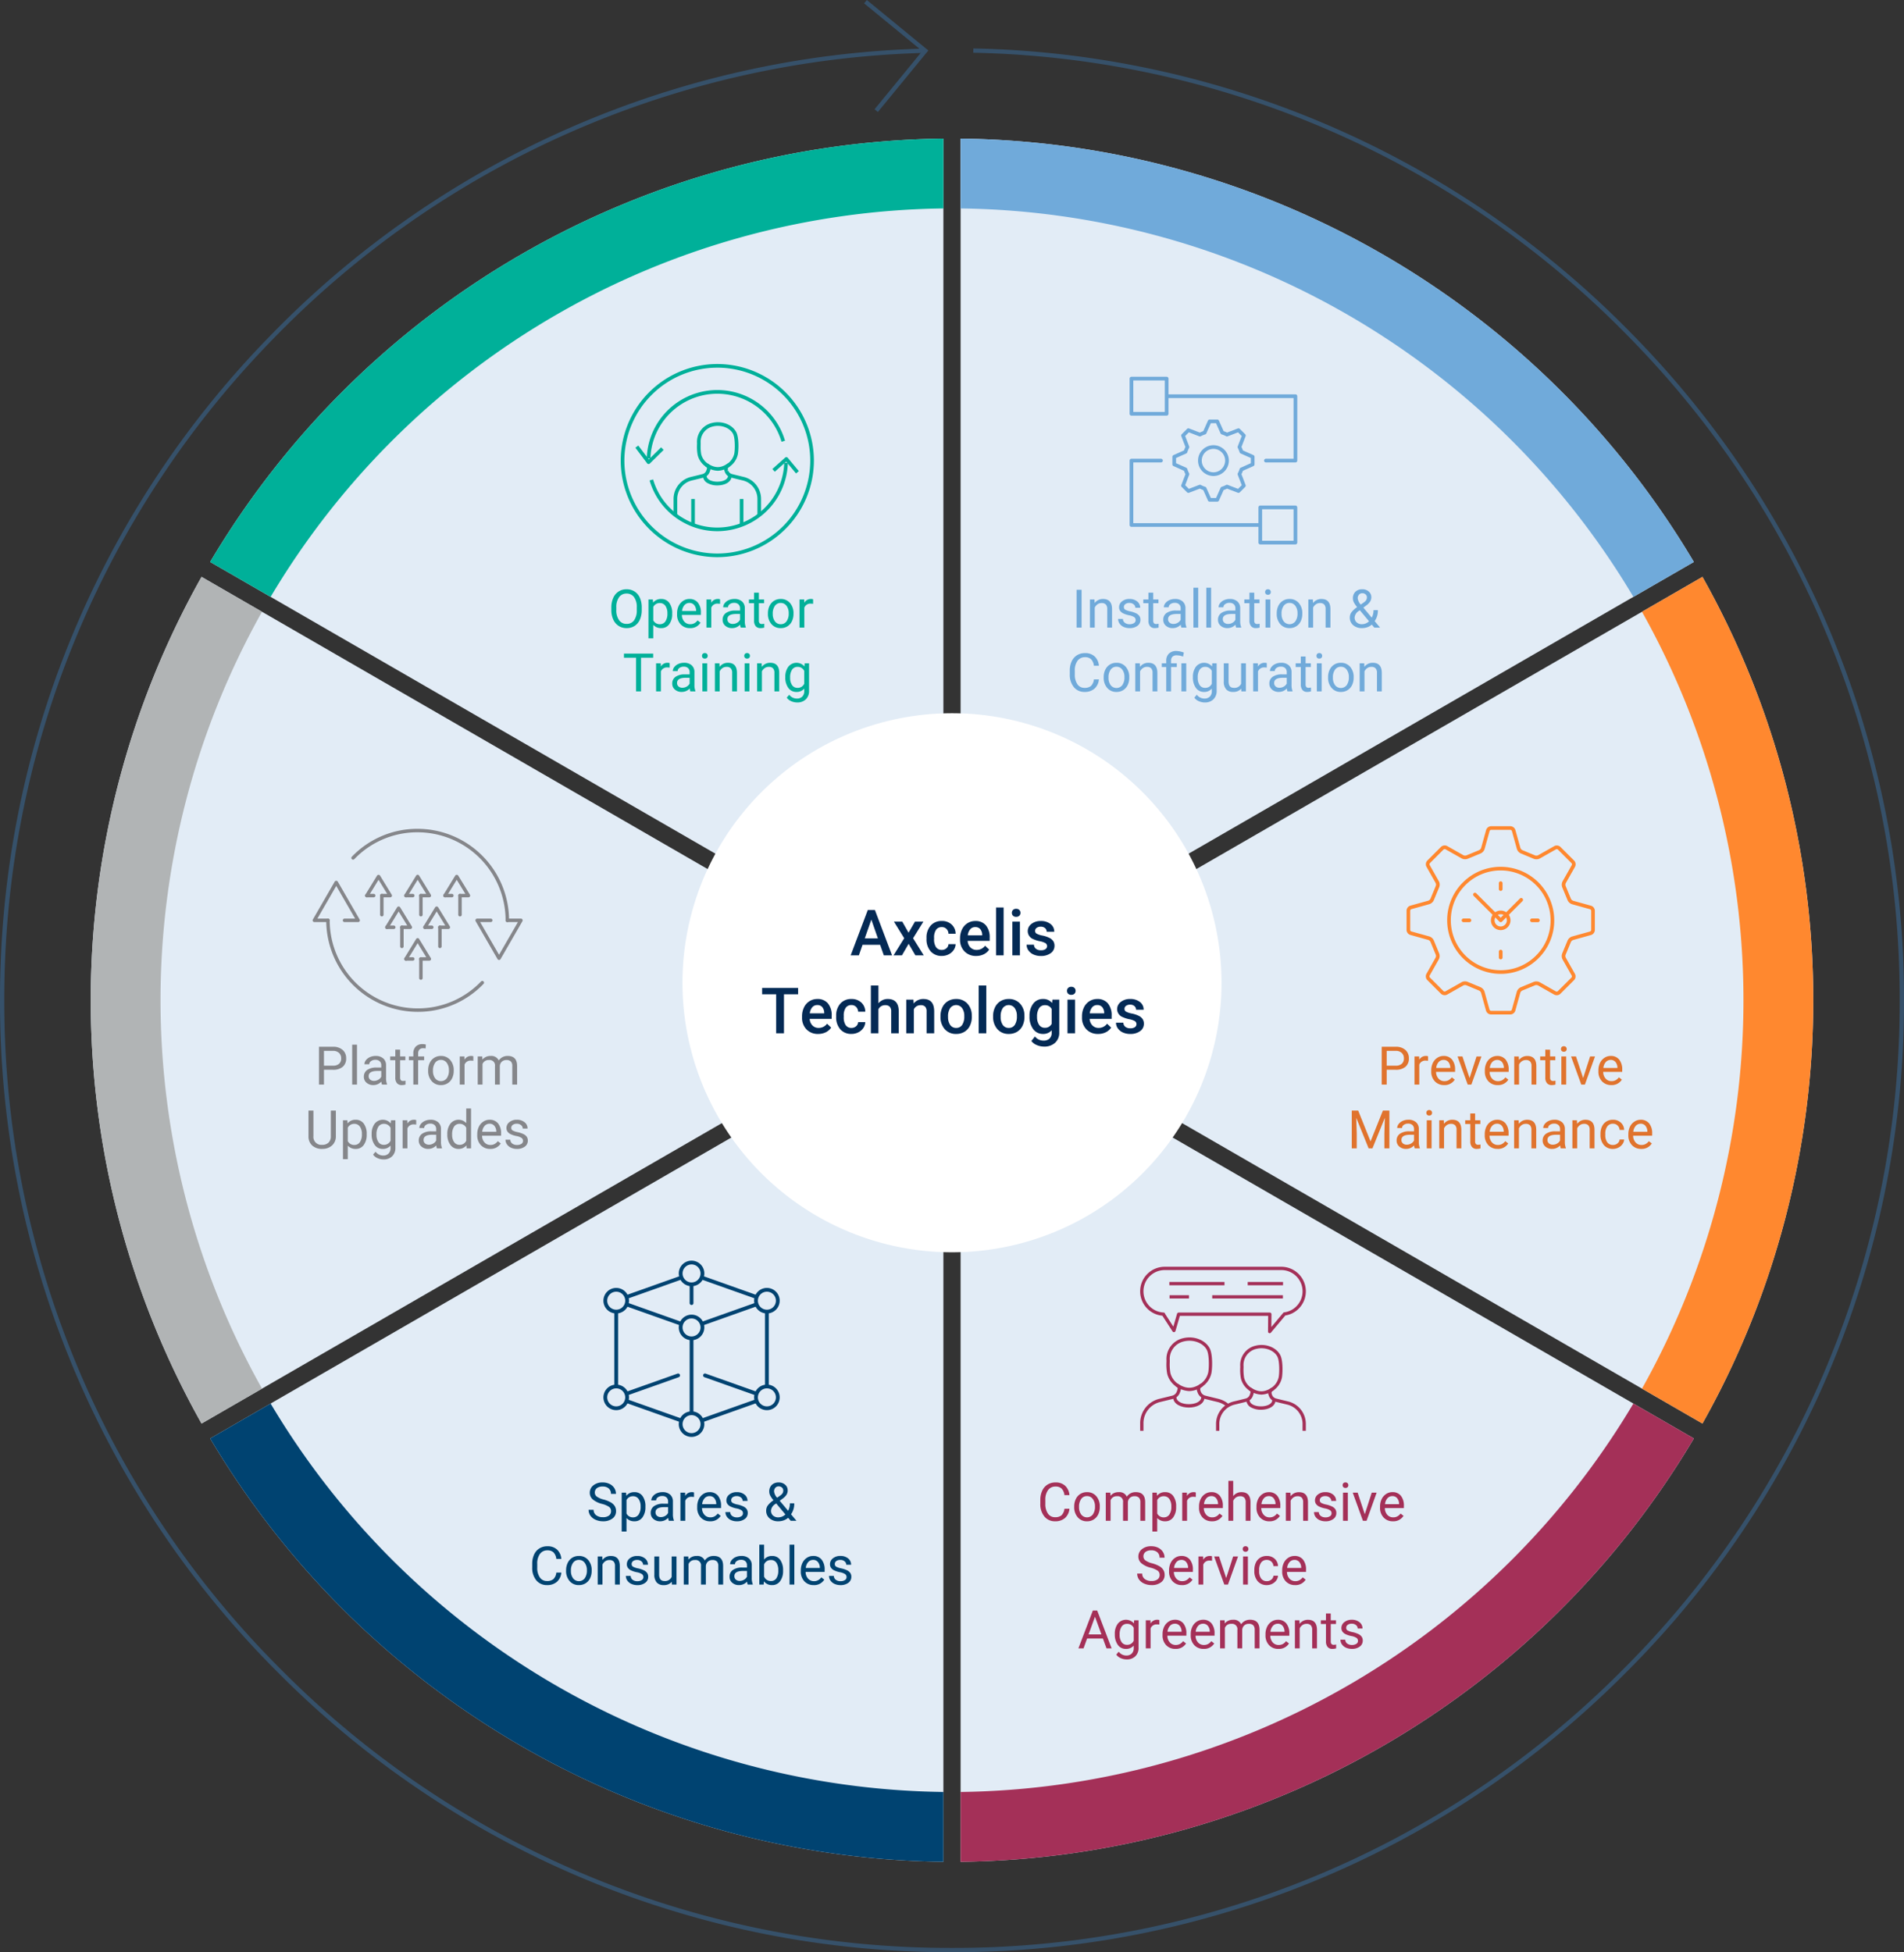 <?xml version="1.0" encoding="UTF-8"?> <svg xmlns="http://www.w3.org/2000/svg" width="537.124" height="550.72" viewBox="0 0 537.124 550.72"><rect x="0" y="0" width="537.124" height="550.72" fill="#333333" stroke="none"/><g id="Group_355" data-name="Group 355" transform="translate(-242 1374)"><g id="Group_354" data-name="Group 354" transform="translate(103 -0.094)"><path id="Path_21" data-name="Path 21" d="M.36,0-.41.939,16.007,14.4,2.545,30.822l.937.768L17.716,14.234Z" transform="translate(383.171 -1373.905)" fill="#36516a"></path><path id="Path_8" data-name="Path 8" d="M0,0V238.852l73.078-42.19,133.775-77.234A243.765,243.765,0,0,0,0,0" transform="translate(409.988 -1334.804)" fill="#e2ecf6"></path><path id="Path_9" data-name="Path 9" d="M96.669,0-22.864,69.01l-87.319,50.416L96.669,238.852A243.763,243.763,0,0,0,96.669,0" transform="translate(522.599 -1211.173)" fill="#e2ecf6"></path><path id="Path_10" data-name="Path 10" d="M0,0V238.854A243.758,243.758,0,0,0,206.852,119.428L55.035,31.774Z" transform="translate(409.988 -1087.545)" fill="#e2ecf6"></path><path id="Path_11" data-name="Path 11" d="M96.669,0-110.183,119.428A243.765,243.765,0,0,0,96.669,238.854Z" transform="translate(308.466 -1087.545)" fill="#e2ecf6"></path><path id="Path_12" data-name="Path 12" d="M14.609,0a243.762,243.762,0,0,0,0,238.852L201.041,131.214l20.42-11.788Z" transform="translate(181.247 -1211.173)" fill="#e2ecf6"></path><path id="Path_13" data-name="Path 13" d="M96.669,0A243.758,243.758,0,0,0-110.183,119.428L44.434,208.7l52.235,30.158Z" transform="translate(308.466 -1334.805)" fill="#e2ecf6"></path><path id="Path_14" data-name="Path 14" d="M88.7,60.415l17.058-9.849A243.769,243.769,0,0,0-101.1-68.86v19.7A224.039,224.039,0,0,1,88.7,60.415" transform="translate(511.085 -1265.945)" fill="#70aada"></path><path id="Path_15" data-name="Path 15" d="M0,107.021l8.215,4.742,8.842,5.106a243.762,243.762,0,0,0,0-238.852L0-112.133A224.036,224.036,0,0,1,0,107.021" transform="translate(602.209 -1089.191)" fill="#ff882f"></path><path id="Path_16" data-name="Path 16" d="M0,51.209v19.7A243.764,243.764,0,0,0,206.852-48.519l-8.206-4.738-8.854-5.11A224.03,224.03,0,0,1,0,51.209" transform="translate(409.988 -919.598)" fill="#a43058"></path><path id="Path_17" data-name="Path 17" d="M7.973,0-9.087,9.849A243.77,243.77,0,0,0,197.767,129.275v-19.7A224.039,224.039,0,0,1,7.973,0" transform="translate(207.369 -977.966)" fill="#004371"></path><path id="Path_18" data-name="Path 18" d="M96.669,9.206v-19.7A243.766,243.766,0,0,0-110.183,108.935l8.4,4.849,8.66,5A224.038,224.038,0,0,1,96.669,9.206" transform="translate(308.466 -1324.313)" fill="#00b099"></path><path id="Path_19" data-name="Path 19" d="M22.58,4.6,9.548-2.923,5.523-5.245a243.764,243.764,0,0,0,0,238.85l17.06-9.849A224.036,224.036,0,0,1,22.58,4.6" transform="translate(190.333 -1205.927)" fill="#b1b4b5"></path><path id="Path_20" data-name="Path 20" d="M0,257.371H537.124v-550.72H0Z" transform="translate(139 -1080.557)" fill="none"></path><path id="Path_22" data-name="Path 22" d="M125.508,250.986a266.815,266.815,0,0,1-189.9-78.659,266.811,266.811,0,0,1-78.659-189.9A267.132,267.132,0,0,1-66.928-204.91a267.047,267.047,0,0,1,184.677-81.117l.036,1.213A265.83,265.83,0,0,0-66.057-204.064,265.913,265.913,0,0,0-141.84-17.577a265.6,265.6,0,0,0,78.3,189.044,265.594,265.594,0,0,0,189.044,78.306,265.6,265.6,0,0,0,189.046-78.306,265.6,265.6,0,0,0,78.3-189.044,265.848,265.848,0,0,0-76.343-187.061,265.776,265.776,0,0,0-185-80.219l.026-1.215a266.993,266.993,0,0,1,185.843,80.584A267.054,267.054,0,0,1,394.071-17.577a266.805,266.805,0,0,1-78.661,189.9,266.812,266.812,0,0,1-189.9,78.659" transform="translate(282.053 -1074.172)" fill="#36516a"></path><path id="Path_24" data-name="Path 24" d="M0,257.371H537.124v-550.72H0Z" transform="translate(139 -1080.557)" fill="none"></path><path id="Path_28" data-name="Path 28" d="M0,257.371H537.124v-550.72H0Z" transform="translate(139 -1080.557)" fill="none"></path><path id="Path_59" data-name="Path 59" d="M0,257.371H537.124v-550.72H0Z" transform="translate(139 -1080.557)" fill="none"></path><path id="Path_82" data-name="Path 82" d="M0,257.371H537.124v-550.72H0Z" transform="translate(139 -1080.557)" fill="none"></path><path id="Path_23" data-name="Path 23" d="M35.533,71.066A76.032,76.032,0,0,0,111.566-4.967,76.032,76.032,0,0,0,35.533-81,76.032,76.032,0,0,0-40.5-4.967,76.032,76.032,0,0,0,35.533,71.066" transform="translate(372.029 -1091.701)" fill="#fff"></path><path id="Path_149" data-name="Path 149" d="M36.321,11.825V16H34.915V5.336h3.933a3.952,3.952,0,0,1,2.743.894A3.029,3.029,0,0,1,42.584,8.6a2.989,2.989,0,0,1-.97,2.391,4.128,4.128,0,0,1-2.78.839Zm0-1.15h2.527a2.529,2.529,0,0,0,1.729-.531,1.94,1.94,0,0,0,.6-1.534,2,2,0,0,0-.6-1.523,2.37,2.37,0,0,0-1.648-.593H36.321ZM45.638,16H44.283V4.75h1.355ZM52.7,16a2.846,2.846,0,0,1-.19-.835,3.023,3.023,0,0,1-2.256.981,2.8,2.8,0,0,1-1.923-.663,2.145,2.145,0,0,1-.751-1.681,2.24,2.24,0,0,1,.941-1.923,4.437,4.437,0,0,1,2.648-.685h1.318v-.623a1.522,1.522,0,0,0-.425-1.132,1.707,1.707,0,0,0-1.252-.421,1.976,1.976,0,0,0-1.216.366,1.079,1.079,0,0,0-.491.886H47.74a1.87,1.87,0,0,1,.421-1.146A2.874,2.874,0,0,1,49.3,8.251a3.844,3.844,0,0,1,1.586-.322,3.133,3.133,0,0,1,2.146.685,2.47,2.47,0,0,1,.806,1.886v3.647a4.459,4.459,0,0,0,.278,1.736V16ZM50.45,14.967a2.381,2.381,0,0,0,1.208-.33,1.994,1.994,0,0,0,.828-.857V12.155H51.424q-2.49,0-2.49,1.458a1.234,1.234,0,0,0,.425,1A1.633,1.633,0,0,0,50.45,14.967ZM57.8,6.156V8.075h1.479V9.123H57.8v4.915a1.1,1.1,0,0,0,.2.714.833.833,0,0,0,.674.238,3.281,3.281,0,0,0,.645-.088V16a3.928,3.928,0,0,1-1.04.146,1.687,1.687,0,0,1-1.37-.549,2.36,2.36,0,0,1-.461-1.56V9.123H55.005V8.075h1.443V6.156ZM61.531,16V9.123H60.279V8.075h1.252V7.262a2.7,2.7,0,0,1,.681-1.97,2.573,2.573,0,0,1,1.926-.7,3.556,3.556,0,0,1,.93.125L65,5.819a3.892,3.892,0,0,0-.732-.066,1.324,1.324,0,0,0-1.018.385,1.556,1.556,0,0,0-.359,1.1v.835h1.692V9.123H62.886V16Zm4.182-4.036a4.681,4.681,0,0,1,.458-2.095,3.415,3.415,0,0,1,1.274-1.436,3.469,3.469,0,0,1,1.864-.505,3.342,3.342,0,0,1,2.618,1.121,4.311,4.311,0,0,1,1,2.981v.1a4.722,4.722,0,0,1-.443,2.076,3.365,3.365,0,0,1-1.267,1.432,3.509,3.509,0,0,1-1.893.513,3.334,3.334,0,0,1-2.611-1.121,4.29,4.29,0,0,1-1-2.966Zm1.362.161a3.39,3.39,0,0,0,.612,2.117,2.072,2.072,0,0,0,3.278-.011,3.707,3.707,0,0,0,.608-2.267,3.384,3.384,0,0,0-.619-2.113,1.968,1.968,0,0,0-1.644-.809,1.946,1.946,0,0,0-1.619.8A3.68,3.68,0,0,0,67.076,12.125ZM78.458,9.291a4.06,4.06,0,0,0-.667-.051,1.786,1.786,0,0,0-1.809,1.135V16H74.627V8.075h1.318l.022.916a2.11,2.11,0,0,1,1.89-1.062,1.384,1.384,0,0,1,.6.1Zm2.52-1.216.037.879a2.927,2.927,0,0,1,2.351-1.025A2.266,2.266,0,0,1,85.628,9.2a3,3,0,0,1,1.029-.923,3.039,3.039,0,0,1,1.5-.352q2.607,0,2.651,2.761V16H89.451V10.771A1.82,1.82,0,0,0,89.063,9.5a1.71,1.71,0,0,0-1.3-.421,1.8,1.8,0,0,0-1.252.45,1.827,1.827,0,0,0-.579,1.212V16H84.566V10.807a1.512,1.512,0,0,0-1.692-1.729,1.813,1.813,0,0,0-1.824,1.135V16H79.7V8.075Zm-41.3,15.261v7.251a3.4,3.4,0,0,1-.948,2.468,3.822,3.822,0,0,1-2.552,1.077l-.374.015a3.992,3.992,0,0,1-2.791-.945,3.379,3.379,0,0,1-1.055-2.6V23.336h1.392v7.222A2.224,2.224,0,0,0,35.8,33a2.465,2.465,0,0,0,1.827-.637,2.435,2.435,0,0,0,.634-1.794V23.336Zm8.7,6.79a4.745,4.745,0,0,1-.828,2.915,2.653,2.653,0,0,1-2.241,1.106,2.906,2.906,0,0,1-2.271-.916v3.816H41.683V26.075h1.238l.066.879a2.791,2.791,0,0,1,2.3-1.025,2.7,2.7,0,0,1,2.26,1.077,4.8,4.8,0,0,1,.831,3Zm-1.355-.154a3.5,3.5,0,0,0-.571-2.117,1.84,1.84,0,0,0-1.567-.776,1.992,1.992,0,0,0-1.846,1.091v3.787a2,2,0,0,0,1.86,1.084,1.832,1.832,0,0,0,1.549-.773A3.822,3.822,0,0,0,47.022,29.972Zm2.754,0a4.658,4.658,0,0,1,.857-2.948,2.954,2.954,0,0,1,4.534-.07l.066-.879H56.47V33.81a3.224,3.224,0,0,1-.912,2.424,3.365,3.365,0,0,1-2.45.886,4.076,4.076,0,0,1-1.677-.366,2.887,2.887,0,0,1-1.252-1l.7-.813a2.65,2.65,0,0,0,2.131,1.077,2.076,2.076,0,0,0,1.542-.557,2.128,2.128,0,0,0,.553-1.567v-.681a2.785,2.785,0,0,1-2.219.938,2.707,2.707,0,0,1-2.252-1.121A4.9,4.9,0,0,1,49.776,29.972Zm1.362.154a3.553,3.553,0,0,0,.549,2.106A1.785,1.785,0,0,0,53.226,33a1.985,1.985,0,0,0,1.882-1.165V28.214a2.008,2.008,0,0,0-1.868-1.135,1.8,1.8,0,0,0-1.545.769A3.87,3.87,0,0,0,51.138,30.125Zm11.206-2.834a4.06,4.06,0,0,0-.667-.051,1.786,1.786,0,0,0-1.809,1.135V34H58.514V26.075h1.318l.022.916a2.11,2.11,0,0,1,1.89-1.062,1.384,1.384,0,0,1,.6.1ZM68.189,34a2.846,2.846,0,0,1-.19-.835,3.023,3.023,0,0,1-2.256.981,2.8,2.8,0,0,1-1.923-.663,2.145,2.145,0,0,1-.751-1.681,2.24,2.24,0,0,1,.941-1.923,4.437,4.437,0,0,1,2.648-.685h1.318v-.623a1.522,1.522,0,0,0-.425-1.132A1.707,1.707,0,0,0,66.3,27.02a1.976,1.976,0,0,0-1.216.366,1.079,1.079,0,0,0-.491.886H63.231a1.87,1.87,0,0,1,.421-1.146,2.874,2.874,0,0,1,1.143-.875,3.844,3.844,0,0,1,1.586-.322,3.133,3.133,0,0,1,2.146.685,2.47,2.47,0,0,1,.806,1.886v3.647a4.459,4.459,0,0,0,.278,1.736V34Zm-2.249-1.033a2.381,2.381,0,0,0,1.208-.33,1.994,1.994,0,0,0,.828-.857V30.155H66.915q-2.49,0-2.49,1.458a1.234,1.234,0,0,0,.425,1A1.633,1.633,0,0,0,65.941,32.967Zm5.186-3a4.642,4.642,0,0,1,.864-2.933,2.941,2.941,0,0,1,4.468-.157V22.75h1.355V34H76.568l-.066-.85a2.759,2.759,0,0,1-2.263,1,2.707,2.707,0,0,1-2.245-1.128,4.7,4.7,0,0,1-.868-2.944Zm1.355.154a3.515,3.515,0,0,0,.557,2.109A1.8,1.8,0,0,0,74.576,33a1.977,1.977,0,0,0,1.882-1.157V28.2a1.992,1.992,0,0,0-1.868-1.121,1.808,1.808,0,0,0-1.553.769A3.87,3.87,0,0,0,72.481,30.125ZM83.2,34.146a3.463,3.463,0,0,1-2.622-1.058,3.928,3.928,0,0,1-1.011-2.831v-.249a4.756,4.756,0,0,1,.45-2.106,3.514,3.514,0,0,1,1.26-1.45,3.167,3.167,0,0,1,1.754-.524,2.968,2.968,0,0,1,2.4,1.018,4.408,4.408,0,0,1,.857,2.915v.564H80.926a2.817,2.817,0,0,0,.685,1.893,2.153,2.153,0,0,0,1.666.721,2.36,2.36,0,0,0,1.216-.293,3.055,3.055,0,0,0,.872-.776l.828.645A3.328,3.328,0,0,1,83.2,34.146Zm-.168-7.1a1.807,1.807,0,0,0-1.377.6,2.9,2.9,0,0,0-.688,1.674h3.97v-.1a2.581,2.581,0,0,0-.557-1.6A1.7,1.7,0,0,0,83.035,27.042ZM92.476,31.9a1,1,0,0,0-.414-.853,3.983,3.983,0,0,0-1.443-.524,6.822,6.822,0,0,1-1.633-.527,2.324,2.324,0,0,1-.894-.732A1.752,1.752,0,0,1,87.8,28.25a2.056,2.056,0,0,1,.824-1.648,3.218,3.218,0,0,1,2.106-.674,3.311,3.311,0,0,1,2.186.7,2.21,2.21,0,0,1,.839,1.78H92.4a1.223,1.223,0,0,0-.472-.959,1.77,1.77,0,0,0-1.19-.4,1.852,1.852,0,0,0-1.157.322,1.014,1.014,0,0,0-.417.842.822.822,0,0,0,.388.74,4.776,4.776,0,0,0,1.4.476,7.308,7.308,0,0,1,1.644.542,2.4,2.4,0,0,1,.934.758,1.864,1.864,0,0,1,.3,1.08,2.028,2.028,0,0,1-.85,1.7,3.564,3.564,0,0,1-2.2.641,3.991,3.991,0,0,1-1.685-.337,2.74,2.74,0,0,1-1.146-.941,2.268,2.268,0,0,1-.414-1.307h1.355a1.4,1.4,0,0,0,.546,1.08,2.117,2.117,0,0,0,1.344.4,2.185,2.185,0,0,0,1.234-.311A.956.956,0,0,0,92.476,31.9Z" transform="translate(194.069 -1083.951)" fill="#85868a"></path><path id="Path_150" data-name="Path 150" d="M-21.416-4.988a6.6,6.6,0,0,1-.527,2.736A3.994,3.994,0,0,1-23.437-.469a4.111,4.111,0,0,1-2.256.615,4.076,4.076,0,0,1-2.234-.619A4.09,4.09,0,0,1-29.44-2.238a6.33,6.33,0,0,1-.553-2.655v-.769a6.518,6.518,0,0,1,.535-2.717,4.075,4.075,0,0,1,1.512-1.805,4.058,4.058,0,0,1,2.238-.626,4.134,4.134,0,0,1,2.26.619A3.987,3.987,0,0,1-21.943-8.4a6.629,6.629,0,0,1,.527,2.736Zm-1.4-.688a4.781,4.781,0,0,0-.762-2.911A2.512,2.512,0,0,0-25.708-9.6a2.485,2.485,0,0,0-2.1,1.014,4.683,4.683,0,0,0-.787,2.816v.784A4.788,4.788,0,0,0-27.821-2.1a2.5,2.5,0,0,0,2.128,1.051,2.486,2.486,0,0,0,2.109-.992,4.761,4.761,0,0,0,.769-2.845Zm9.99,1.8a4.745,4.745,0,0,1-.828,2.915A2.653,2.653,0,0,1-15.894.146a2.906,2.906,0,0,1-2.271-.916V3.047h-1.355V-7.925h1.238l.066.879a2.791,2.791,0,0,1,2.3-1.025,2.7,2.7,0,0,1,2.26,1.077,4.8,4.8,0,0,1,.831,3Zm-1.355-.154a3.5,3.5,0,0,0-.571-2.117,1.84,1.84,0,0,0-1.567-.776A1.992,1.992,0,0,0-18.164-5.83v3.787A2,2,0,0,0-16.3-.959a1.832,1.832,0,0,0,1.549-.773A3.822,3.822,0,0,0-14.18-4.028ZM-7.815.146A3.463,3.463,0,0,1-10.437-.912a3.928,3.928,0,0,1-1.011-2.831v-.249A4.756,4.756,0,0,1-11-6.1a3.514,3.514,0,0,1,1.26-1.45,3.167,3.167,0,0,1,1.754-.524,2.968,2.968,0,0,1,2.4,1.018,4.408,4.408,0,0,1,.857,2.915v.564h-5.369a2.817,2.817,0,0,0,.685,1.893,2.153,2.153,0,0,0,1.666.721,2.36,2.36,0,0,0,1.216-.293,3.055,3.055,0,0,0,.872-.776l.828.645A3.328,3.328,0,0,1-7.815.146Zm-.168-7.1a1.807,1.807,0,0,0-1.377.6,2.9,2.9,0,0,0-.688,1.674h3.97v-.1a2.581,2.581,0,0,0-.557-1.6A1.7,1.7,0,0,0-7.983-6.958Zm8.657.249A4.06,4.06,0,0,0,.007-6.76,1.786,1.786,0,0,0-1.8-5.625V0H-3.157V-7.925h1.318l.022.916A2.11,2.11,0,0,1,.073-8.071a1.384,1.384,0,0,1,.6.1ZM6.519,0a2.846,2.846,0,0,1-.19-.835A3.023,3.023,0,0,1,4.072.146,2.8,2.8,0,0,1,2.15-.516,2.145,2.145,0,0,1,1.4-2.2,2.24,2.24,0,0,1,2.34-4.12,4.437,4.437,0,0,1,4.988-4.8H6.306v-.623a1.522,1.522,0,0,0-.425-1.132A1.707,1.707,0,0,0,4.629-6.98a1.976,1.976,0,0,0-1.216.366,1.079,1.079,0,0,0-.491.886H1.56a1.87,1.87,0,0,1,.421-1.146,2.874,2.874,0,0,1,1.143-.875,3.844,3.844,0,0,1,1.586-.322,3.133,3.133,0,0,1,2.146.685A2.47,2.47,0,0,1,7.661-5.5v3.647A4.459,4.459,0,0,0,7.939-.117V0ZM4.27-1.033a2.381,2.381,0,0,0,1.208-.33,1.994,1.994,0,0,0,.828-.857V-3.845H5.244q-2.49,0-2.49,1.458a1.234,1.234,0,0,0,.425,1A1.633,1.633,0,0,0,4.27-1.033Zm7.354-8.811v1.919H13.1v1.047H11.624v4.915a1.1,1.1,0,0,0,.2.714.833.833,0,0,0,.674.238A3.281,3.281,0,0,0,13.14-1.1V0A3.928,3.928,0,0,1,12.1.146,1.687,1.687,0,0,1,10.73-.4a2.36,2.36,0,0,1-.461-1.56V-6.877H8.826V-7.925h1.443V-9.844ZM14.18-4.036a4.681,4.681,0,0,1,.458-2.095,3.415,3.415,0,0,1,1.274-1.436,3.469,3.469,0,0,1,1.864-.505,3.342,3.342,0,0,1,2.618,1.121,4.311,4.311,0,0,1,1,2.981v.1A4.722,4.722,0,0,1,20.951-1.8,3.365,3.365,0,0,1,19.684-.366a3.509,3.509,0,0,1-1.893.513A3.334,3.334,0,0,1,15.179-.974a4.29,4.29,0,0,1-1-2.966Zm1.362.161a3.39,3.39,0,0,0,.612,2.117,1.957,1.957,0,0,0,1.637.8,1.945,1.945,0,0,0,1.641-.809,3.707,3.707,0,0,0,.608-2.267,3.384,3.384,0,0,0-.619-2.113,1.968,1.968,0,0,0-1.644-.809,1.946,1.946,0,0,0-1.619.8A3.68,3.68,0,0,0,15.542-3.875ZM26.924-6.709a4.06,4.06,0,0,0-.667-.051,1.786,1.786,0,0,0-1.809,1.135V0H23.093V-7.925h1.318l.022.916a2.11,2.11,0,0,1,1.89-1.062,1.384,1.384,0,0,1,.6.1ZM-18.19,8.493h-3.428V18h-1.4V8.493h-3.42V7.336h8.247Zm4.651,2.8a4.06,4.06,0,0,0-.667-.051,1.786,1.786,0,0,0-1.809,1.135V18h-1.355V10.075h1.318l.022.916a2.11,2.11,0,0,1,1.89-1.062,1.384,1.384,0,0,1,.6.1ZM-7.694,18a2.846,2.846,0,0,1-.19-.835,3.023,3.023,0,0,1-2.256.981,2.8,2.8,0,0,1-1.923-.663,2.145,2.145,0,0,1-.751-1.681,2.24,2.24,0,0,1,.941-1.923A4.437,4.437,0,0,1-9.225,13.2h1.318v-.623a1.522,1.522,0,0,0-.425-1.132,1.707,1.707,0,0,0-1.252-.421,1.976,1.976,0,0,0-1.216.366,1.079,1.079,0,0,0-.491.886h-1.362a1.87,1.87,0,0,1,.421-1.146,2.874,2.874,0,0,1,1.143-.875A3.844,3.844,0,0,1-9.5,9.929a3.133,3.133,0,0,1,2.146.685A2.47,2.47,0,0,1-6.552,12.5v3.647a4.459,4.459,0,0,0,.278,1.736V18Zm-2.249-1.033a2.381,2.381,0,0,0,1.208-.33,1.994,1.994,0,0,0,.828-.857V14.155H-8.969q-2.49,0-2.49,1.458a1.234,1.234,0,0,0,.425,1A1.633,1.633,0,0,0-9.943,16.967ZM-2.955,18H-4.31V10.075h1.355ZM-4.42,7.973a.809.809,0,0,1,.2-.557.756.756,0,0,1,.6-.227.768.768,0,0,1,.6.227.8.8,0,0,1,.205.557.774.774,0,0,1-.205.549.782.782,0,0,1-.6.22.77.77,0,0,1-.6-.22A.782.782,0,0,1-4.42,7.973Zm4.915,2.1.044,1A2.888,2.888,0,0,1,2.911,9.929q2.512,0,2.534,2.834V18H4.091V12.756A1.824,1.824,0,0,0,3.7,11.489a1.57,1.57,0,0,0-1.2-.41,1.956,1.956,0,0,0-1.157.352,2.387,2.387,0,0,0-.776.923V18H-.787V10.075ZM8.961,18H7.606V10.075H8.961ZM7.5,7.973a.809.809,0,0,1,.2-.557.756.756,0,0,1,.6-.227.768.768,0,0,1,.6.227.8.8,0,0,1,.205.557.774.774,0,0,1-.205.549.782.782,0,0,1-.6.22.77.77,0,0,1-.6-.22A.782.782,0,0,1,7.5,7.973Zm4.915,2.1.044,1a2.888,2.888,0,0,1,2.373-1.143q2.512,0,2.534,2.834V18H16.007V12.756a1.824,1.824,0,0,0-.392-1.267,1.57,1.57,0,0,0-1.2-.41,1.956,1.956,0,0,0-1.157.352,2.387,2.387,0,0,0-.776.923V18H11.129V10.075Zm6.672,3.9a4.658,4.658,0,0,1,.857-2.948,2.954,2.954,0,0,1,4.534-.07l.066-.879h1.238V17.81a3.224,3.224,0,0,1-.912,2.424,3.365,3.365,0,0,1-2.45.886,4.076,4.076,0,0,1-1.677-.366,2.887,2.887,0,0,1-1.252-1l.7-.813a2.65,2.65,0,0,0,2.131,1.077,2.076,2.076,0,0,0,1.542-.557,2.128,2.128,0,0,0,.553-1.567v-.681a2.785,2.785,0,0,1-2.219.938,2.707,2.707,0,0,1-2.252-1.121A4.9,4.9,0,0,1,19.083,13.972Zm1.362.154a3.553,3.553,0,0,0,.549,2.106A1.785,1.785,0,0,0,22.533,17a1.985,1.985,0,0,0,1.882-1.165V12.214a2.008,2.008,0,0,0-1.868-1.135A1.8,1.8,0,0,0,21,11.848,3.87,3.87,0,0,0,20.446,14.125Z" transform="translate(341.456 -1196.861)" fill="#00b099"></path><path id="Path_151" data-name="Path 151" d="M13.748,16H12.342V5.336h1.406Zm3.64-7.925.044,1a2.888,2.888,0,0,1,2.373-1.143q2.512,0,2.534,2.834V16H20.984V10.756a1.824,1.824,0,0,0-.392-1.267,1.57,1.57,0,0,0-1.2-.41,1.956,1.956,0,0,0-1.157.352,2.387,2.387,0,0,0-.776.923V16H16.106V8.075ZM29,13.9a1,1,0,0,0-.414-.853,3.983,3.983,0,0,0-1.443-.524,6.822,6.822,0,0,1-1.633-.527,2.324,2.324,0,0,1-.894-.732,1.752,1.752,0,0,1-.289-1.011A2.056,2.056,0,0,1,25.148,8.6a3.218,3.218,0,0,1,2.106-.674,3.311,3.311,0,0,1,2.186.7,2.21,2.21,0,0,1,.839,1.78H28.917a1.223,1.223,0,0,0-.472-.959,1.77,1.77,0,0,0-1.19-.4,1.852,1.852,0,0,0-1.157.322,1.014,1.014,0,0,0-.417.842.822.822,0,0,0,.388.74,4.776,4.776,0,0,0,1.4.476,7.308,7.308,0,0,1,1.644.542,2.4,2.4,0,0,1,.934.758,1.864,1.864,0,0,1,.3,1.08,2.028,2.028,0,0,1-.85,1.7,3.564,3.564,0,0,1-2.2.641,3.991,3.991,0,0,1-1.685-.337,2.74,2.74,0,0,1-1.146-.941,2.268,2.268,0,0,1-.414-1.307h1.355a1.4,1.4,0,0,0,.546,1.08,2.117,2.117,0,0,0,1.344.4,2.185,2.185,0,0,0,1.234-.311A.956.956,0,0,0,29,13.9Zm4.958-7.742V8.075h1.479V9.123H33.956v4.915a1.1,1.1,0,0,0,.2.714.833.833,0,0,0,.674.238,3.281,3.281,0,0,0,.645-.088V16a3.928,3.928,0,0,1-1.04.146,1.687,1.687,0,0,1-1.37-.549,2.36,2.36,0,0,1-.461-1.56V9.123H31.158V8.075H32.6V6.156ZM41.91,16a2.846,2.846,0,0,1-.19-.835,3.023,3.023,0,0,1-2.256.981,2.8,2.8,0,0,1-1.923-.663A2.145,2.145,0,0,1,36.79,13.8a2.24,2.24,0,0,1,.941-1.923,4.437,4.437,0,0,1,2.648-.685H41.7v-.623a1.522,1.522,0,0,0-.425-1.132A1.707,1.707,0,0,0,40.02,9.02a1.976,1.976,0,0,0-1.216.366,1.079,1.079,0,0,0-.491.886H36.951a1.87,1.87,0,0,1,.421-1.146,2.874,2.874,0,0,1,1.143-.875A3.844,3.844,0,0,1,40.1,7.929a3.133,3.133,0,0,1,2.146.685,2.47,2.47,0,0,1,.806,1.886v3.647a4.459,4.459,0,0,0,.278,1.736V16Zm-2.249-1.033a2.381,2.381,0,0,0,1.208-.33,1.994,1.994,0,0,0,.828-.857V12.155H40.635q-2.49,0-2.49,1.458a1.234,1.234,0,0,0,.425,1A1.633,1.633,0,0,0,39.661,14.967ZM46.648,16H45.293V4.75h1.355Zm3.64,0H48.934V4.75h1.355Zm7.061,0a2.846,2.846,0,0,1-.19-.835,3.023,3.023,0,0,1-2.256.981,2.8,2.8,0,0,1-1.923-.663,2.145,2.145,0,0,1-.751-1.681,2.24,2.24,0,0,1,.941-1.923,4.437,4.437,0,0,1,2.648-.685h1.318v-.623a1.522,1.522,0,0,0-.425-1.132,1.707,1.707,0,0,0-1.252-.421,1.976,1.976,0,0,0-1.216.366,1.079,1.079,0,0,0-.491.886H52.391a1.87,1.87,0,0,1,.421-1.146,2.874,2.874,0,0,1,1.143-.875,3.844,3.844,0,0,1,1.586-.322,3.133,3.133,0,0,1,2.146.685,2.47,2.47,0,0,1,.806,1.886v3.647a4.459,4.459,0,0,0,.278,1.736V16ZM55.1,14.967a2.381,2.381,0,0,0,1.208-.33,1.994,1.994,0,0,0,.828-.857V12.155H56.075q-2.49,0-2.49,1.458a1.234,1.234,0,0,0,.425,1A1.633,1.633,0,0,0,55.1,14.967Zm7.354-8.811V8.075h1.479V9.123H62.454v4.915a1.1,1.1,0,0,0,.2.714.833.833,0,0,0,.674.238,3.281,3.281,0,0,0,.645-.088V16a3.928,3.928,0,0,1-1.04.146,1.687,1.687,0,0,1-1.37-.549,2.36,2.36,0,0,1-.461-1.56V9.123H59.656V8.075H61.1V6.156ZM66.988,16H65.633V8.075h1.355ZM65.523,5.973a.809.809,0,0,1,.2-.557.756.756,0,0,1,.6-.227.768.768,0,0,1,.6.227.8.8,0,0,1,.205.557.774.774,0,0,1-.205.549.782.782,0,0,1-.6.22.77.77,0,0,1-.6-.22A.782.782,0,0,1,65.523,5.973ZM68.8,11.964a4.681,4.681,0,0,1,.458-2.095,3.415,3.415,0,0,1,1.274-1.436,3.469,3.469,0,0,1,1.864-.505,3.342,3.342,0,0,1,2.618,1.121,4.311,4.311,0,0,1,1,2.981v.1a4.722,4.722,0,0,1-.443,2.076A3.365,3.365,0,0,1,74.3,15.634a3.509,3.509,0,0,1-1.893.513A3.334,3.334,0,0,1,69.8,15.026a4.29,4.29,0,0,1-1-2.966Zm1.362.161a3.39,3.39,0,0,0,.612,2.117,2.072,2.072,0,0,0,3.278-.011,3.707,3.707,0,0,0,.608-2.267,3.384,3.384,0,0,0-.619-2.113,1.968,1.968,0,0,0-1.644-.809,1.946,1.946,0,0,0-1.619.8A3.68,3.68,0,0,0,70.159,12.125Zm8.833-4.05.044,1a2.888,2.888,0,0,1,2.373-1.143q2.512,0,2.534,2.834V16H82.588V10.756A1.824,1.824,0,0,0,82.2,9.489a1.57,1.57,0,0,0-1.2-.41,1.956,1.956,0,0,0-1.157.352,2.387,2.387,0,0,0-.776.923V16H77.71V8.075Zm10.422,5.061a2.5,2.5,0,0,1,.428-1.414,6.529,6.529,0,0,1,1.637-1.5,7.069,7.069,0,0,1-.952-1.392,2.5,2.5,0,0,1-.242-1.047A2.514,2.514,0,0,1,91,5.878a2.7,2.7,0,0,1,1.948-.688,2.625,2.625,0,0,1,1.816.641,2.073,2.073,0,0,1,.718,1.615,2.279,2.279,0,0,1-.326,1.19,4.235,4.235,0,0,1-1.139,1.146l-.784.579,2.373,2.834a4.5,4.5,0,0,0,.5-2.117h1.223a5.106,5.106,0,0,1-.9,3.1L97.955,16H96.329l-.71-.842a3.713,3.713,0,0,1-1.271.736,4.5,4.5,0,0,1-1.483.253,3.665,3.665,0,0,1-2.5-.828A2.76,2.76,0,0,1,89.415,13.136Zm3.45,1.9a2.852,2.852,0,0,0,1.97-.82l-2.6-3.113-.242.176a2.438,2.438,0,0,0-1.223,1.853,1.8,1.8,0,0,0,.56,1.384A2.168,2.168,0,0,0,92.864,15.041Zm-1.223-7.3A3.077,3.077,0,0,0,92.505,9.5l.864-.608a2.3,2.3,0,0,0,.681-.67,1.527,1.527,0,0,0,.183-.773,1.048,1.048,0,0,0-.366-.817,1.337,1.337,0,0,0-.923-.326,1.194,1.194,0,0,0-.952.406A1.517,1.517,0,0,0,91.641,7.738ZM18.633,30.616a3.923,3.923,0,0,1-1.249,2.611,4.093,4.093,0,0,1-2.794.919,3.758,3.758,0,0,1-3.029-1.355,5.451,5.451,0,0,1-1.139-3.625V28.141a6.076,6.076,0,0,1,.531-2.615,3.966,3.966,0,0,1,1.505-1.732,4.191,4.191,0,0,1,2.256-.6,3.853,3.853,0,0,1,2.725.948,3.971,3.971,0,0,1,1.194,2.626H17.22a3.05,3.05,0,0,0-.795-1.846,2.409,2.409,0,0,0-1.71-.571,2.517,2.517,0,0,0-2.113,1,4.57,4.57,0,0,0-.765,2.834V29.21a4.7,4.7,0,0,0,.725,2.761A2.344,2.344,0,0,0,14.59,33a2.706,2.706,0,0,0,1.8-.531,2.947,2.947,0,0,0,.831-1.849Zm1.348-.652a4.681,4.681,0,0,1,.458-2.095,3.415,3.415,0,0,1,1.274-1.436,3.469,3.469,0,0,1,1.864-.505A3.342,3.342,0,0,1,26.2,27.049a4.311,4.311,0,0,1,1,2.981v.1a4.722,4.722,0,0,1-.443,2.076,3.365,3.365,0,0,1-1.267,1.432,3.509,3.509,0,0,1-1.893.513,3.334,3.334,0,0,1-2.611-1.121,4.29,4.29,0,0,1-1-2.966Zm1.362.161a3.39,3.39,0,0,0,.612,2.117,2.072,2.072,0,0,0,3.278-.011,3.707,3.707,0,0,0,.608-2.267,3.384,3.384,0,0,0-.619-2.113,1.968,1.968,0,0,0-1.644-.809,1.946,1.946,0,0,0-1.619.8A3.68,3.68,0,0,0,21.343,30.125Zm8.833-4.05.044,1a2.888,2.888,0,0,1,2.373-1.143q2.512,0,2.534,2.834V34H33.772V28.756a1.824,1.824,0,0,0-.392-1.267,1.57,1.57,0,0,0-1.2-.41,1.956,1.956,0,0,0-1.157.352,2.387,2.387,0,0,0-.776.923V34H28.895V26.075ZM37.625,34V27.123H36.373V26.075h1.252V25.4a2.753,2.753,0,0,1,.758-2.065,2.94,2.94,0,0,1,2.142-.74,6.451,6.451,0,0,1,2.073.447l-.227,1.143a4.7,4.7,0,0,0-1.743-.366,1.705,1.705,0,0,0-1.256.392,1.615,1.615,0,0,0-.385,1.176v.688h1.619v1.047H38.987V34Zm5.647,0H41.91V26.075h1.362Zm1.882-4.028a4.658,4.658,0,0,1,.857-2.948,2.954,2.954,0,0,1,4.534-.07l.066-.879h1.238V33.81a3.224,3.224,0,0,1-.912,2.424,3.365,3.365,0,0,1-2.45.886,4.076,4.076,0,0,1-1.677-.366,2.887,2.887,0,0,1-1.252-1l.7-.813a2.65,2.65,0,0,0,2.131,1.077,2.076,2.076,0,0,0,1.542-.557,2.128,2.128,0,0,0,.553-1.567v-.681a2.785,2.785,0,0,1-2.219.938,2.707,2.707,0,0,1-2.252-1.121A4.9,4.9,0,0,1,45.154,29.972Zm1.362.154a3.553,3.553,0,0,0,.549,2.106A1.785,1.785,0,0,0,48.6,33a1.985,1.985,0,0,0,1.882-1.165V28.214a2.008,2.008,0,0,0-1.868-1.135,1.8,1.8,0,0,0-1.545.769A3.87,3.87,0,0,0,46.517,30.125Zm12.268,3.091a2.878,2.878,0,0,1-2.322.93,2.464,2.464,0,0,1-1.93-.736,3.186,3.186,0,0,1-.67-2.179V26.075h1.355v5.12q0,1.8,1.465,1.8a2.028,2.028,0,0,0,2.065-1.157V26.075H60.1V34H58.814Zm7.207-5.925a4.06,4.06,0,0,0-.667-.051,1.786,1.786,0,0,0-1.809,1.135V34H62.161V26.075h1.318l.022.916a2.11,2.11,0,0,1,1.89-1.062,1.384,1.384,0,0,1,.6.1ZM71.836,34a2.846,2.846,0,0,1-.19-.835,3.023,3.023,0,0,1-2.256.981,2.8,2.8,0,0,1-1.923-.663,2.145,2.145,0,0,1-.751-1.681,2.24,2.24,0,0,1,.941-1.923,4.437,4.437,0,0,1,2.648-.685h1.318v-.623a1.522,1.522,0,0,0-.425-1.132,1.707,1.707,0,0,0-1.252-.421,1.976,1.976,0,0,0-1.216.366,1.079,1.079,0,0,0-.491.886H66.878a1.87,1.87,0,0,1,.421-1.146,2.874,2.874,0,0,1,1.143-.875,3.844,3.844,0,0,1,1.586-.322,3.133,3.133,0,0,1,2.146.685,2.47,2.47,0,0,1,.806,1.886v3.647a4.459,4.459,0,0,0,.278,1.736V34Zm-2.249-1.033a2.381,2.381,0,0,0,1.208-.33,1.994,1.994,0,0,0,.828-.857V30.155H70.562q-2.49,0-2.49,1.458a1.234,1.234,0,0,0,.425,1A1.633,1.633,0,0,0,69.588,32.967Zm7.354-8.811v1.919h1.479v1.047H76.941v4.915a1.1,1.1,0,0,0,.2.714.833.833,0,0,0,.674.238,3.281,3.281,0,0,0,.645-.088V34a3.928,3.928,0,0,1-1.04.146,1.687,1.687,0,0,1-1.37-.549,2.36,2.36,0,0,1-.461-1.56V27.123H74.144V26.075h1.443V24.156ZM81.475,34H80.12V26.075h1.355ZM80.01,23.973a.809.809,0,0,1,.2-.557.756.756,0,0,1,.6-.227.768.768,0,0,1,.6.227.8.8,0,0,1,.205.557.774.774,0,0,1-.205.549.782.782,0,0,1-.6.22.77.77,0,0,1-.6-.22A.782.782,0,0,1,80.01,23.973Zm3.274,5.991a4.681,4.681,0,0,1,.458-2.095,3.415,3.415,0,0,1,1.274-1.436,3.469,3.469,0,0,1,1.864-.505A3.342,3.342,0,0,1,89.5,27.049a4.311,4.311,0,0,1,1,2.981v.1a4.722,4.722,0,0,1-.443,2.076,3.365,3.365,0,0,1-1.267,1.432,3.509,3.509,0,0,1-1.893.513,3.334,3.334,0,0,1-2.611-1.121,4.29,4.29,0,0,1-1-2.966Zm1.362.161a3.39,3.39,0,0,0,.612,2.117,2.072,2.072,0,0,0,3.278-.011,3.707,3.707,0,0,0,.608-2.267,3.384,3.384,0,0,0-.619-2.113,1.968,1.968,0,0,0-1.644-.809,1.946,1.946,0,0,0-1.619.8A3.68,3.68,0,0,0,84.646,30.125Zm8.833-4.05.044,1A2.888,2.888,0,0,1,95.9,25.929q2.512,0,2.534,2.834V34H97.076V28.756a1.824,1.824,0,0,0-.392-1.267,1.57,1.57,0,0,0-1.2-.41,1.956,1.956,0,0,0-1.157.352,2.387,2.387,0,0,0-.776.923V34H92.2V26.075Z" transform="translate(430.371 -1212.861)" fill="#70aada"></path><path id="Path_152" data-name="Path 152" d="M29.169,11.247a6.612,6.612,0,0,1-2.633-1.278A2.442,2.442,0,0,1,25.712,8.1a2.58,2.58,0,0,1,1.007-2.084,4,4,0,0,1,2.618-.824,4.369,4.369,0,0,1,1.959.425A3.222,3.222,0,0,1,32.63,6.786,3,3,0,0,1,33.1,8.419H31.689a1.94,1.94,0,0,0-.615-1.52,2.508,2.508,0,0,0-1.736-.553,2.565,2.565,0,0,0-1.622.458,1.526,1.526,0,0,0-.582,1.271,1.373,1.373,0,0,0,.553,1.1A5.428,5.428,0,0,0,29.568,10a8.717,8.717,0,0,1,2.08.824,3.157,3.157,0,0,1,1.113,1.051,2.683,2.683,0,0,1,.363,1.414,2.492,2.492,0,0,1-1.011,2.076,4.31,4.31,0,0,1-2.7.78,5.013,5.013,0,0,1-2.051-.421,3.451,3.451,0,0,1-1.469-1.154,2.815,2.815,0,0,1-.516-1.663h1.414a1.837,1.837,0,0,0,.714,1.527,3.007,3.007,0,0,0,1.908.56,2.764,2.764,0,0,0,1.707-.454,1.475,1.475,0,0,0,.593-1.238,1.448,1.448,0,0,0-.549-1.212A6.333,6.333,0,0,0,29.169,11.247Zm12.239.879a4.745,4.745,0,0,1-.828,2.915,2.653,2.653,0,0,1-2.241,1.106,2.906,2.906,0,0,1-2.271-.916v3.816H34.714V8.075h1.238l.066.879a2.791,2.791,0,0,1,2.3-1.025,2.7,2.7,0,0,1,2.26,1.077,4.8,4.8,0,0,1,.831,3Zm-1.355-.154a3.5,3.5,0,0,0-.571-2.117,1.84,1.84,0,0,0-1.567-.776,1.992,1.992,0,0,0-1.846,1.091v3.787a2,2,0,0,0,1.86,1.084,1.832,1.832,0,0,0,1.549-.773A3.822,3.822,0,0,0,40.053,11.972ZM48.022,16a2.846,2.846,0,0,1-.19-.835,3.023,3.023,0,0,1-2.256.981,2.8,2.8,0,0,1-1.923-.663A2.145,2.145,0,0,1,42.9,13.8a2.24,2.24,0,0,1,.941-1.923,4.437,4.437,0,0,1,2.648-.685h1.318v-.623a1.522,1.522,0,0,0-.425-1.132,1.707,1.707,0,0,0-1.252-.421,1.976,1.976,0,0,0-1.216.366,1.079,1.079,0,0,0-.491.886H43.063a1.87,1.87,0,0,1,.421-1.146,2.874,2.874,0,0,1,1.143-.875,3.844,3.844,0,0,1,1.586-.322,3.133,3.133,0,0,1,2.146.685,2.47,2.47,0,0,1,.806,1.886v3.647a4.459,4.459,0,0,0,.278,1.736V16Zm-2.249-1.033a2.381,2.381,0,0,0,1.208-.33,1.994,1.994,0,0,0,.828-.857V12.155H46.747q-2.49,0-2.49,1.458a1.234,1.234,0,0,0,.425,1A1.633,1.633,0,0,0,45.773,14.967Zm9.346-5.676a4.06,4.06,0,0,0-.667-.051,1.786,1.786,0,0,0-1.809,1.135V16H51.288V8.075h1.318l.022.916a2.11,2.11,0,0,1,1.89-1.062,1.384,1.384,0,0,1,.6.1Zm4.534,6.855a3.463,3.463,0,0,1-2.622-1.058,3.928,3.928,0,0,1-1.011-2.831v-.249A4.756,4.756,0,0,1,56.47,9.9a3.514,3.514,0,0,1,1.26-1.45,3.167,3.167,0,0,1,1.754-.524,2.968,2.968,0,0,1,2.4,1.018,4.408,4.408,0,0,1,.857,2.915v.564H57.375a2.817,2.817,0,0,0,.685,1.893,2.153,2.153,0,0,0,1.666.721,2.36,2.36,0,0,0,1.216-.293,3.055,3.055,0,0,0,.872-.776l.828.645A3.328,3.328,0,0,1,59.653,16.146Zm-.168-7.1a1.807,1.807,0,0,0-1.377.6,2.9,2.9,0,0,0-.688,1.674h3.97v-.1a2.581,2.581,0,0,0-.557-1.6A1.7,1.7,0,0,0,59.484,9.042ZM68.925,13.9a1,1,0,0,0-.414-.853,3.983,3.983,0,0,0-1.443-.524,6.822,6.822,0,0,1-1.633-.527,2.324,2.324,0,0,1-.894-.732,1.752,1.752,0,0,1-.289-1.011A2.056,2.056,0,0,1,65.076,8.6a3.218,3.218,0,0,1,2.106-.674,3.311,3.311,0,0,1,2.186.7,2.21,2.21,0,0,1,.839,1.78H68.844a1.223,1.223,0,0,0-.472-.959,1.77,1.77,0,0,0-1.19-.4,1.852,1.852,0,0,0-1.157.322,1.014,1.014,0,0,0-.417.842.822.822,0,0,0,.388.74,4.776,4.776,0,0,0,1.4.476,7.308,7.308,0,0,1,1.644.542,2.4,2.4,0,0,1,.934.758,1.864,1.864,0,0,1,.3,1.08,2.028,2.028,0,0,1-.85,1.7,3.564,3.564,0,0,1-2.2.641,3.991,3.991,0,0,1-1.685-.337,2.74,2.74,0,0,1-1.146-.941,2.268,2.268,0,0,1-.414-1.307h1.355a1.4,1.4,0,0,0,.546,1.08,2.117,2.117,0,0,0,1.344.4,2.185,2.185,0,0,0,1.234-.311A.956.956,0,0,0,68.925,13.9Zm6.548-.762a2.5,2.5,0,0,1,.428-1.414,6.529,6.529,0,0,1,1.637-1.5,7.069,7.069,0,0,1-.952-1.392,2.5,2.5,0,0,1-.242-1.047,2.514,2.514,0,0,1,.718-1.9,2.7,2.7,0,0,1,1.948-.688,2.625,2.625,0,0,1,1.816.641,2.073,2.073,0,0,1,.718,1.615,2.279,2.279,0,0,1-.326,1.19A4.235,4.235,0,0,1,80.08,9.782l-.784.579,2.373,2.834a4.5,4.5,0,0,0,.5-2.117H83.39a5.106,5.106,0,0,1-.9,3.1L84.013,16H82.387l-.71-.842a3.713,3.713,0,0,1-1.271.736,4.5,4.5,0,0,1-1.483.253,3.665,3.665,0,0,1-2.5-.828A2.76,2.76,0,0,1,75.473,13.136Zm3.45,1.9a2.852,2.852,0,0,0,1.97-.82l-2.6-3.113-.242.176a2.438,2.438,0,0,0-1.223,1.853,1.8,1.8,0,0,0,.56,1.384A2.168,2.168,0,0,0,78.923,15.041ZM77.7,7.738A3.077,3.077,0,0,0,78.564,9.5l.864-.608a2.3,2.3,0,0,0,.681-.67,1.527,1.527,0,0,0,.183-.773,1.048,1.048,0,0,0-.366-.817A1.337,1.337,0,0,0,79,6.3a1.194,1.194,0,0,0-.952.406A1.517,1.517,0,0,0,77.7,7.738ZM17.685,30.616a3.923,3.923,0,0,1-1.249,2.611,4.093,4.093,0,0,1-2.794.919,3.758,3.758,0,0,1-3.029-1.355,5.451,5.451,0,0,1-1.139-3.625V28.141a6.076,6.076,0,0,1,.531-2.615,3.966,3.966,0,0,1,1.505-1.732,4.191,4.191,0,0,1,2.256-.6,3.853,3.853,0,0,1,2.725.948,3.971,3.971,0,0,1,1.194,2.626H16.271a3.05,3.05,0,0,0-.795-1.846,2.409,2.409,0,0,0-1.71-.571,2.517,2.517,0,0,0-2.113,1,4.57,4.57,0,0,0-.765,2.834V29.21a4.7,4.7,0,0,0,.725,2.761A2.344,2.344,0,0,0,13.642,33a2.706,2.706,0,0,0,1.8-.531,2.947,2.947,0,0,0,.831-1.849Zm1.348-.652a4.681,4.681,0,0,1,.458-2.095,3.415,3.415,0,0,1,1.274-1.436,3.469,3.469,0,0,1,1.864-.505,3.342,3.342,0,0,1,2.618,1.121,4.311,4.311,0,0,1,1,2.981v.1A4.722,4.722,0,0,1,25.8,32.2a3.365,3.365,0,0,1-1.267,1.432,3.509,3.509,0,0,1-1.893.513,3.334,3.334,0,0,1-2.611-1.121,4.29,4.29,0,0,1-1-2.966Zm1.362.161a3.39,3.39,0,0,0,.612,2.117,2.072,2.072,0,0,0,3.278-.011,3.707,3.707,0,0,0,.608-2.267,3.384,3.384,0,0,0-.619-2.113,1.968,1.968,0,0,0-1.644-.809,1.946,1.946,0,0,0-1.619.8A3.68,3.68,0,0,0,20.395,30.125Zm8.833-4.05.044,1a2.888,2.888,0,0,1,2.373-1.143q2.512,0,2.534,2.834V34H32.824V28.756a1.824,1.824,0,0,0-.392-1.267,1.57,1.57,0,0,0-1.2-.41,1.956,1.956,0,0,0-1.157.352,2.387,2.387,0,0,0-.776.923V34H27.946V26.075ZM40.837,31.9a1,1,0,0,0-.414-.853,3.983,3.983,0,0,0-1.443-.524,6.822,6.822,0,0,1-1.633-.527,2.324,2.324,0,0,1-.894-.732,1.752,1.752,0,0,1-.289-1.011,2.056,2.056,0,0,1,.824-1.648,3.218,3.218,0,0,1,2.106-.674,3.311,3.311,0,0,1,2.186.7,2.21,2.21,0,0,1,.839,1.78H40.756a1.223,1.223,0,0,0-.472-.959,1.77,1.77,0,0,0-1.19-.4,1.852,1.852,0,0,0-1.157.322,1.014,1.014,0,0,0-.417.842.822.822,0,0,0,.388.74,4.776,4.776,0,0,0,1.4.476,7.308,7.308,0,0,1,1.644.542,2.4,2.4,0,0,1,.934.758,1.864,1.864,0,0,1,.3,1.08,2.028,2.028,0,0,1-.85,1.7,3.564,3.564,0,0,1-2.2.641,3.991,3.991,0,0,1-1.685-.337,2.74,2.74,0,0,1-1.146-.941,2.268,2.268,0,0,1-.414-1.307h1.355a1.4,1.4,0,0,0,.546,1.08,2.117,2.117,0,0,0,1.344.4,2.185,2.185,0,0,0,1.234-.311A.956.956,0,0,0,40.837,31.9Zm8.013,1.318a2.878,2.878,0,0,1-2.322.93,2.464,2.464,0,0,1-1.93-.736,3.186,3.186,0,0,1-.67-2.179V26.075h1.355v5.12q0,1.8,1.465,1.8a2.028,2.028,0,0,0,2.065-1.157V26.075h1.355V34H48.879ZM53.5,26.075l.037.879a2.927,2.927,0,0,1,2.351-1.025A2.266,2.266,0,0,1,58.151,27.2a3,3,0,0,1,1.029-.923,3.039,3.039,0,0,1,1.5-.352q2.607,0,2.651,2.761V34H61.974V28.771a1.82,1.82,0,0,0-.388-1.271,1.71,1.71,0,0,0-1.3-.421,1.8,1.8,0,0,0-1.252.45,1.827,1.827,0,0,0-.579,1.212V34H57.089V28.807A1.512,1.512,0,0,0,55.4,27.079a1.813,1.813,0,0,0-1.824,1.135V34H52.219V26.075ZM70.265,34a2.846,2.846,0,0,1-.19-.835,3.023,3.023,0,0,1-2.256.981,2.8,2.8,0,0,1-1.923-.663,2.145,2.145,0,0,1-.751-1.681,2.24,2.24,0,0,1,.941-1.923,4.437,4.437,0,0,1,2.648-.685h1.318v-.623a1.522,1.522,0,0,0-.425-1.132,1.707,1.707,0,0,0-1.252-.421,1.976,1.976,0,0,0-1.216.366,1.079,1.079,0,0,0-.491.886H65.307a1.87,1.87,0,0,1,.421-1.146,2.874,2.874,0,0,1,1.143-.875,3.844,3.844,0,0,1,1.586-.322,3.133,3.133,0,0,1,2.146.685,2.47,2.47,0,0,1,.806,1.886v3.647a4.459,4.459,0,0,0,.278,1.736V34Zm-2.249-1.033a2.381,2.381,0,0,0,1.208-.33,1.994,1.994,0,0,0,.828-.857V30.155H68.991q-2.49,0-2.49,1.458a1.234,1.234,0,0,0,.425,1A1.633,1.633,0,0,0,68.017,32.967Zm12.224-2.842a4.712,4.712,0,0,1-.835,2.919,2.668,2.668,0,0,1-2.241,1.1,2.763,2.763,0,0,1-2.322-1.062L74.777,34H73.532V22.75h1.355v4.2a2.747,2.747,0,0,1,2.263-1.018,2.684,2.684,0,0,1,2.267,1.091,4.853,4.853,0,0,1,.824,2.988Zm-1.355-.154a3.662,3.662,0,0,0-.535-2.139,1.77,1.77,0,0,0-1.538-.754,1.989,1.989,0,0,0-1.926,1.245v3.428A2.045,2.045,0,0,0,76.828,33a1.76,1.76,0,0,0,1.516-.754A3.894,3.894,0,0,0,78.886,29.972ZM83.42,34H82.065V22.75H83.42Zm5.457.146a3.463,3.463,0,0,1-2.622-1.058,3.928,3.928,0,0,1-1.011-2.831v-.249a4.756,4.756,0,0,1,.45-2.106,3.514,3.514,0,0,1,1.26-1.45,3.167,3.167,0,0,1,1.754-.524,2.968,2.968,0,0,1,2.4,1.018,4.408,4.408,0,0,1,.857,2.915v.564H86.6a2.817,2.817,0,0,0,.685,1.893,2.153,2.153,0,0,0,1.666.721,2.36,2.36,0,0,0,1.216-.293,3.055,3.055,0,0,0,.872-.776l.828.645A3.328,3.328,0,0,1,88.876,34.146Zm-.168-7.1a1.807,1.807,0,0,0-1.377.6,2.9,2.9,0,0,0-.688,1.674h3.97v-.1a2.581,2.581,0,0,0-.557-1.6A1.7,1.7,0,0,0,88.708,27.042ZM98.149,31.9a1,1,0,0,0-.414-.853,3.983,3.983,0,0,0-1.443-.524,6.822,6.822,0,0,1-1.633-.527,2.324,2.324,0,0,1-.894-.732,1.752,1.752,0,0,1-.289-1.011A2.056,2.056,0,0,1,94.3,26.6a3.218,3.218,0,0,1,2.106-.674,3.311,3.311,0,0,1,2.186.7,2.21,2.21,0,0,1,.839,1.78H98.068a1.223,1.223,0,0,0-.472-.959,1.77,1.77,0,0,0-1.19-.4,1.852,1.852,0,0,0-1.157.322,1.014,1.014,0,0,0-.417.842.822.822,0,0,0,.388.74,4.776,4.776,0,0,0,1.4.476,7.308,7.308,0,0,1,1.644.542,2.4,2.4,0,0,1,.934.758,1.864,1.864,0,0,1,.3,1.08,2.028,2.028,0,0,1-.85,1.7,3.564,3.564,0,0,1-2.2.641,3.991,3.991,0,0,1-1.685-.337,2.74,2.74,0,0,1-1.146-.941,2.268,2.268,0,0,1-.414-1.307H94.56a1.4,1.4,0,0,0,.546,1.08,2.117,2.117,0,0,0,1.344.4,2.185,2.185,0,0,0,1.234-.311A.956.956,0,0,0,98.149,31.9Z" transform="translate(279.667 -960.901)" fill="#004371"></path><path id="Path_153" data-name="Path 153" d="M10.319,12.616A3.923,3.923,0,0,1,9.07,15.227a4.093,4.093,0,0,1-2.794.919,3.758,3.758,0,0,1-3.029-1.355,5.451,5.451,0,0,1-1.139-3.625V10.141a6.076,6.076,0,0,1,.531-2.615A3.966,3.966,0,0,1,4.145,5.794a4.191,4.191,0,0,1,2.256-.6,3.853,3.853,0,0,1,2.725.948,3.971,3.971,0,0,1,1.194,2.626H8.905a3.05,3.05,0,0,0-.795-1.846A2.409,2.409,0,0,0,6.4,6.347a2.517,2.517,0,0,0-2.113,1,4.57,4.57,0,0,0-.765,2.834V11.21a4.7,4.7,0,0,0,.725,2.761A2.344,2.344,0,0,0,6.276,15a2.706,2.706,0,0,0,1.8-.531,2.947,2.947,0,0,0,.831-1.849Zm1.348-.652a4.681,4.681,0,0,1,.458-2.095A3.415,3.415,0,0,1,13.4,8.434a3.469,3.469,0,0,1,1.864-.505,3.342,3.342,0,0,1,2.618,1.121,4.311,4.311,0,0,1,1,2.981v.1a4.722,4.722,0,0,1-.443,2.076,3.365,3.365,0,0,1-1.267,1.432,3.509,3.509,0,0,1-1.893.513,3.334,3.334,0,0,1-2.611-1.121,4.29,4.29,0,0,1-1-2.966Zm1.362.161a3.39,3.39,0,0,0,.612,2.117,2.072,2.072,0,0,0,3.278-.011,3.707,3.707,0,0,0,.608-2.267,3.384,3.384,0,0,0-.619-2.113,1.968,1.968,0,0,0-1.644-.809,1.946,1.946,0,0,0-1.619.8A3.68,3.68,0,0,0,13.029,12.125Zm8.826-4.05.037.879a2.927,2.927,0,0,1,2.351-1.025A2.266,2.266,0,0,1,26.505,9.2a3,3,0,0,1,1.029-.923,3.039,3.039,0,0,1,1.5-.352q2.607,0,2.651,2.761V16H30.329V10.771A1.82,1.82,0,0,0,29.94,9.5a1.71,1.71,0,0,0-1.3-.421,1.8,1.8,0,0,0-1.252.45,1.827,1.827,0,0,0-.579,1.212V16H25.443V10.807a1.512,1.512,0,0,0-1.692-1.729,1.813,1.813,0,0,0-1.824,1.135V16H20.573V8.075Zm18.567,4.05a4.745,4.745,0,0,1-.828,2.915,2.653,2.653,0,0,1-2.241,1.106,2.906,2.906,0,0,1-2.271-.916v3.816H33.727V8.075h1.238l.066.879a2.791,2.791,0,0,1,2.3-1.025,2.7,2.7,0,0,1,2.26,1.077,4.8,4.8,0,0,1,.831,3Zm-1.355-.154A3.5,3.5,0,0,0,38.5,9.855a1.84,1.84,0,0,0-1.567-.776,1.992,1.992,0,0,0-1.846,1.091v3.787a2,2,0,0,0,1.86,1.084,1.832,1.832,0,0,0,1.549-.773A3.822,3.822,0,0,0,39.066,11.972Zm6.907-2.681a4.06,4.06,0,0,0-.667-.051A1.786,1.786,0,0,0,43.5,10.375V16H42.143V8.075h1.318l.022.916a2.11,2.11,0,0,1,1.89-1.062,1.384,1.384,0,0,1,.6.1Zm4.534,6.855a3.463,3.463,0,0,1-2.622-1.058,3.928,3.928,0,0,1-1.011-2.831v-.249a4.756,4.756,0,0,1,.45-2.106,3.514,3.514,0,0,1,1.26-1.45,3.167,3.167,0,0,1,1.754-.524,2.968,2.968,0,0,1,2.4,1.018,4.408,4.408,0,0,1,.857,2.915v.564H48.229a2.817,2.817,0,0,0,.685,1.893,2.153,2.153,0,0,0,1.666.721,2.36,2.36,0,0,0,1.216-.293,3.055,3.055,0,0,0,.872-.776l.828.645A3.328,3.328,0,0,1,50.507,16.146Zm-.168-7.1a1.807,1.807,0,0,0-1.377.6,2.9,2.9,0,0,0-.688,1.674h3.97v-.1a2.581,2.581,0,0,0-.557-1.6A1.7,1.7,0,0,0,50.338,9.042Zm6.182-.007a2.881,2.881,0,0,1,2.344-1.106q2.512,0,2.534,2.834V16H60.043V10.756a1.824,1.824,0,0,0-.392-1.267,1.57,1.57,0,0,0-1.2-.41A1.956,1.956,0,0,0,57.3,9.43a2.387,2.387,0,0,0-.776.923V16H55.165V4.75H56.52Zm10.2,7.112a3.463,3.463,0,0,1-2.622-1.058,3.928,3.928,0,0,1-1.011-2.831v-.249a4.756,4.756,0,0,1,.45-2.106,3.514,3.514,0,0,1,1.26-1.45,3.167,3.167,0,0,1,1.754-.524,2.968,2.968,0,0,1,2.4,1.018,4.408,4.408,0,0,1,.857,2.915v.564H64.437a2.817,2.817,0,0,0,.685,1.893,2.153,2.153,0,0,0,1.666.721A2.36,2.36,0,0,0,68,14.748a3.055,3.055,0,0,0,.872-.776l.828.645A3.328,3.328,0,0,1,66.715,16.146Zm-.168-7.1a1.807,1.807,0,0,0-1.377.6,2.9,2.9,0,0,0-.688,1.674h3.97v-.1a2.581,2.581,0,0,0-.557-1.6A1.7,1.7,0,0,0,66.547,9.042Zm6.108-.967.044,1a2.888,2.888,0,0,1,2.373-1.143q2.512,0,2.534,2.834V16H76.251V10.756a1.824,1.824,0,0,0-.392-1.267,1.57,1.57,0,0,0-1.2-.41A1.956,1.956,0,0,0,73.5,9.43a2.387,2.387,0,0,0-.776.923V16H71.374V8.075ZM84.264,13.9a1,1,0,0,0-.414-.853,3.983,3.983,0,0,0-1.443-.524,6.822,6.822,0,0,1-1.633-.527,2.324,2.324,0,0,1-.894-.732,1.752,1.752,0,0,1-.289-1.011A2.056,2.056,0,0,1,80.415,8.6a3.218,3.218,0,0,1,2.106-.674,3.311,3.311,0,0,1,2.186.7,2.21,2.21,0,0,1,.839,1.78H84.184a1.223,1.223,0,0,0-.472-.959,1.77,1.77,0,0,0-1.19-.4,1.852,1.852,0,0,0-1.157.322,1.014,1.014,0,0,0-.417.842.822.822,0,0,0,.388.74,4.776,4.776,0,0,0,1.4.476,7.308,7.308,0,0,1,1.644.542,2.4,2.4,0,0,1,.934.758,1.864,1.864,0,0,1,.3,1.08,2.028,2.028,0,0,1-.85,1.7,3.564,3.564,0,0,1-2.2.641,3.991,3.991,0,0,1-1.685-.337,2.74,2.74,0,0,1-1.146-.941,2.268,2.268,0,0,1-.414-1.307h1.355a1.4,1.4,0,0,0,.546,1.08,2.117,2.117,0,0,0,1.344.4,2.185,2.185,0,0,0,1.234-.311A.956.956,0,0,0,84.264,13.9ZM88.856,16H87.5V8.075h1.355ZM87.392,5.973a.809.809,0,0,1,.2-.557.756.756,0,0,1,.6-.227.768.768,0,0,1,.6.227A.8.8,0,0,1,89,5.973a.774.774,0,0,1-.205.549.782.782,0,0,1-.6.22.77.77,0,0,1-.6-.22A.782.782,0,0,1,87.392,5.973Zm6.248,8.188L95.6,8.075h1.384L94.145,16H93.112L90.241,8.075h1.384Zm7.939,1.985a3.463,3.463,0,0,1-2.622-1.058,3.928,3.928,0,0,1-1.011-2.831v-.249A4.756,4.756,0,0,1,98.4,9.9a3.514,3.514,0,0,1,1.26-1.45,3.167,3.167,0,0,1,1.754-.524,2.968,2.968,0,0,1,2.4,1.018,4.408,4.408,0,0,1,.857,2.915v.564H99.3a2.817,2.817,0,0,0,.685,1.893,2.153,2.153,0,0,0,1.666.721,2.36,2.36,0,0,0,1.216-.293,3.055,3.055,0,0,0,.872-.776l.828.645A3.328,3.328,0,0,1,101.579,16.146Zm-.168-7.1a1.807,1.807,0,0,0-1.377.6,2.9,2.9,0,0,0-.688,1.674h3.97v-.1a2.581,2.581,0,0,0-.557-1.6A1.7,1.7,0,0,0,101.41,9.042Zm-68.185,20.2a6.612,6.612,0,0,1-2.633-1.278,2.442,2.442,0,0,1-.824-1.871,2.58,2.58,0,0,1,1.007-2.084,4,4,0,0,1,2.618-.824,4.369,4.369,0,0,1,1.959.425,3.222,3.222,0,0,1,1.333,1.172,3,3,0,0,1,.472,1.633H35.745a1.94,1.94,0,0,0-.615-1.52,2.508,2.508,0,0,0-1.736-.553,2.565,2.565,0,0,0-1.622.458,1.526,1.526,0,0,0-.582,1.271,1.373,1.373,0,0,0,.553,1.1A5.428,5.428,0,0,0,33.624,28a8.717,8.717,0,0,1,2.08.824,3.157,3.157,0,0,1,1.113,1.051,2.683,2.683,0,0,1,.363,1.414,2.492,2.492,0,0,1-1.011,2.076,4.31,4.31,0,0,1-2.7.78,5.013,5.013,0,0,1-2.051-.421,3.451,3.451,0,0,1-1.469-1.154,2.815,2.815,0,0,1-.516-1.663h1.414a1.837,1.837,0,0,0,.714,1.527,3.007,3.007,0,0,0,1.908.56,2.764,2.764,0,0,0,1.707-.454,1.475,1.475,0,0,0,.593-1.238,1.448,1.448,0,0,0-.549-1.212A6.333,6.333,0,0,0,33.225,29.247Zm8.833,4.9a3.463,3.463,0,0,1-2.622-1.058,3.928,3.928,0,0,1-1.011-2.831v-.249a4.756,4.756,0,0,1,.45-2.106,3.514,3.514,0,0,1,1.26-1.45,3.167,3.167,0,0,1,1.754-.524,2.968,2.968,0,0,1,2.4,1.018,4.408,4.408,0,0,1,.857,2.915v.564H39.781a2.817,2.817,0,0,0,.685,1.893,2.153,2.153,0,0,0,1.666.721,2.36,2.36,0,0,0,1.216-.293,3.055,3.055,0,0,0,.872-.776l.828.645A3.328,3.328,0,0,1,42.058,34.146Zm-.168-7.1a1.807,1.807,0,0,0-1.377.6,2.9,2.9,0,0,0-.688,1.674h3.97v-.1a2.581,2.581,0,0,0-.557-1.6A1.7,1.7,0,0,0,41.89,27.042Zm8.657.249a4.06,4.06,0,0,0-.667-.051,1.786,1.786,0,0,0-1.809,1.135V34H46.717V26.075h1.318l.022.916a2.11,2.11,0,0,1,1.89-1.062,1.384,1.384,0,0,1,.6.1Zm3.992,4.871L56.5,26.075h1.384L55.044,34H54.011L51.14,26.075h1.384ZM60.662,34H59.307V26.075h1.355ZM59.2,23.973a.809.809,0,0,1,.2-.557.756.756,0,0,1,.6-.227.768.768,0,0,1,.6.227.8.8,0,0,1,.205.557.774.774,0,0,1-.205.549.782.782,0,0,1-.6.22.77.77,0,0,1-.6-.22A.782.782,0,0,1,59.2,23.973Zm6.812,9.067a1.952,1.952,0,0,0,1.267-.439,1.546,1.546,0,0,0,.6-1.1h1.282a2.457,2.457,0,0,1-.469,1.3,3.087,3.087,0,0,1-1.154.981,3.329,3.329,0,0,1-1.527.366,3.265,3.265,0,0,1-2.574-1.08,4.3,4.3,0,0,1-.956-2.955v-.227a4.771,4.771,0,0,1,.425-2.058,3.236,3.236,0,0,1,1.219-1.4,3.464,3.464,0,0,1,1.879-.5,3.178,3.178,0,0,1,2.216.8,2.853,2.853,0,0,1,.941,2.073H67.876a1.867,1.867,0,0,0-.582-1.263A1.811,1.811,0,0,0,66,27.042a1.9,1.9,0,0,0-1.6.743,3.491,3.491,0,0,0-.568,2.15v.256A3.422,3.422,0,0,0,64.4,32.3,1.906,1.906,0,0,0,66.009,33.041Zm7.961,1.106a3.463,3.463,0,0,1-2.622-1.058,3.928,3.928,0,0,1-1.011-2.831v-.249a4.756,4.756,0,0,1,.45-2.106,3.514,3.514,0,0,1,1.26-1.45,3.167,3.167,0,0,1,1.754-.524,2.968,2.968,0,0,1,2.4,1.018,4.408,4.408,0,0,1,.857,2.915v.564H71.692a2.817,2.817,0,0,0,.685,1.893,2.153,2.153,0,0,0,1.666.721,2.36,2.36,0,0,0,1.216-.293,3.055,3.055,0,0,0,.872-.776l.828.645A3.328,3.328,0,0,1,73.97,34.146Zm-.168-7.1a1.807,1.807,0,0,0-1.377.6,2.9,2.9,0,0,0-.688,1.674h3.97v-.1a2.581,2.581,0,0,0-.557-1.6A1.7,1.7,0,0,0,73.8,27.042ZM19.763,49.217H15.3l-1,2.783h-1.45l4.072-10.664h1.23L22.224,52H20.781ZM15.72,48.06h3.625L17.53,43.072Zm7.4-.088a4.658,4.658,0,0,1,.857-2.948,2.954,2.954,0,0,1,4.534-.07l.066-.879H29.82V51.81a3.224,3.224,0,0,1-.912,2.424,3.365,3.365,0,0,1-2.45.886,4.076,4.076,0,0,1-1.677-.366,2.887,2.887,0,0,1-1.252-1l.7-.813a2.65,2.65,0,0,0,2.131,1.077,2.076,2.076,0,0,0,1.542-.557,2.128,2.128,0,0,0,.553-1.567v-.681a2.785,2.785,0,0,1-2.219.938,2.707,2.707,0,0,1-2.252-1.121A4.9,4.9,0,0,1,23.125,47.972Zm1.362.154a3.553,3.553,0,0,0,.549,2.106A1.785,1.785,0,0,0,26.575,51a1.985,1.985,0,0,0,1.882-1.165V46.214a2.008,2.008,0,0,0-1.868-1.135,1.8,1.8,0,0,0-1.545.769A3.87,3.87,0,0,0,24.488,48.125Zm11.206-2.834a4.06,4.06,0,0,0-.667-.051,1.786,1.786,0,0,0-1.809,1.135V52H31.863V44.075h1.318l.022.916a2.11,2.11,0,0,1,1.89-1.062,1.384,1.384,0,0,1,.6.1Zm4.534,6.855a3.463,3.463,0,0,1-2.622-1.058,3.928,3.928,0,0,1-1.011-2.831v-.249a4.756,4.756,0,0,1,.45-2.106,3.514,3.514,0,0,1,1.26-1.45,3.167,3.167,0,0,1,1.754-.524,2.968,2.968,0,0,1,2.4,1.018,4.408,4.408,0,0,1,.857,2.915v.564H37.949a2.817,2.817,0,0,0,.685,1.893,2.153,2.153,0,0,0,1.666.721,2.36,2.36,0,0,0,1.216-.293,3.055,3.055,0,0,0,.872-.776l.828.645A3.328,3.328,0,0,1,40.227,52.146Zm-.168-7.1a1.807,1.807,0,0,0-1.377.6,2.9,2.9,0,0,0-.688,1.674h3.97v-.1a2.581,2.581,0,0,0-.557-1.6A1.7,1.7,0,0,0,40.059,45.042Zm8.115,7.1a3.463,3.463,0,0,1-2.622-1.058,3.928,3.928,0,0,1-1.011-2.831v-.249a4.756,4.756,0,0,1,.45-2.106,3.514,3.514,0,0,1,1.26-1.45,3.167,3.167,0,0,1,1.754-.524,2.968,2.968,0,0,1,2.4,1.018,4.408,4.408,0,0,1,.857,2.915v.564H45.9a2.817,2.817,0,0,0,.685,1.893,2.153,2.153,0,0,0,1.666.721,2.36,2.36,0,0,0,1.216-.293,3.055,3.055,0,0,0,.872-.776l.828.645A3.328,3.328,0,0,1,48.174,52.146Zm-.168-7.1a1.807,1.807,0,0,0-1.377.6,2.9,2.9,0,0,0-.688,1.674h3.97v-.1a2.581,2.581,0,0,0-.557-1.6A1.7,1.7,0,0,0,48.006,45.042Zm6.1-.967.037.879a2.927,2.927,0,0,1,2.351-1.025A2.266,2.266,0,0,1,58.758,45.2a3,3,0,0,1,1.029-.923,3.039,3.039,0,0,1,1.5-.352q2.607,0,2.651,2.761V52H62.581V46.771a1.82,1.82,0,0,0-.388-1.271,1.71,1.71,0,0,0-1.3-.421,1.8,1.8,0,0,0-1.252.45,1.827,1.827,0,0,0-.579,1.212V52H57.7V46.807A1.512,1.512,0,0,0,56,45.079a1.813,1.813,0,0,0-1.824,1.135V52H52.825V44.075Zm15.161,8.071a3.463,3.463,0,0,1-2.622-1.058,3.928,3.928,0,0,1-1.011-2.831v-.249a4.756,4.756,0,0,1,.45-2.106,3.514,3.514,0,0,1,1.26-1.45,3.167,3.167,0,0,1,1.754-.524,2.968,2.968,0,0,1,2.4,1.018,4.408,4.408,0,0,1,.857,2.915v.564H66.99a2.817,2.817,0,0,0,.685,1.893,2.153,2.153,0,0,0,1.666.721,2.36,2.36,0,0,0,1.216-.293,3.055,3.055,0,0,0,.872-.776l.828.645A3.328,3.328,0,0,1,69.268,52.146Zm-.168-7.1a1.807,1.807,0,0,0-1.377.6,2.9,2.9,0,0,0-.688,1.674H71v-.1a2.581,2.581,0,0,0-.557-1.6A1.7,1.7,0,0,0,69.1,45.042Zm6.108-.967.044,1a2.888,2.888,0,0,1,2.373-1.143q2.512,0,2.534,2.834V52H78.8V46.756a1.824,1.824,0,0,0-.392-1.267,1.57,1.57,0,0,0-1.2-.41,1.956,1.956,0,0,0-1.157.352,2.387,2.387,0,0,0-.776.923V52H73.926V44.075Zm8.833-1.919v1.919H85.52v1.047H84.041v4.915a1.1,1.1,0,0,0,.2.714.833.833,0,0,0,.674.238,3.281,3.281,0,0,0,.645-.088V52a3.928,3.928,0,0,1-1.04.146,1.687,1.687,0,0,1-1.37-.549,2.36,2.36,0,0,1-.461-1.56V45.123H81.243V44.075h1.443V42.156ZM91.717,49.9a1,1,0,0,0-.414-.853,3.983,3.983,0,0,0-1.443-.524,6.822,6.822,0,0,1-1.633-.527,2.324,2.324,0,0,1-.894-.732,1.752,1.752,0,0,1-.289-1.011,2.056,2.056,0,0,1,.824-1.648,3.218,3.218,0,0,1,2.106-.674,3.311,3.311,0,0,1,2.186.7A2.21,2.21,0,0,1,93,46.4H91.636a1.223,1.223,0,0,0-.472-.959,1.77,1.77,0,0,0-1.19-.4,1.852,1.852,0,0,0-1.157.322,1.014,1.014,0,0,0-.417.842.822.822,0,0,0,.388.74,4.776,4.776,0,0,0,1.4.476,7.308,7.308,0,0,1,1.644.542,2.4,2.4,0,0,1,.934.758,1.864,1.864,0,0,1,.3,1.08,2.028,2.028,0,0,1-.85,1.7,3.564,3.564,0,0,1-2.2.641,3.991,3.991,0,0,1-1.685-.337,2.74,2.74,0,0,1-1.146-.941,2.268,2.268,0,0,1-.414-1.307h1.355a1.4,1.4,0,0,0,.546,1.08,2.117,2.117,0,0,0,1.344.4,2.185,2.185,0,0,0,1.234-.311A.956.956,0,0,0,91.717,49.9Z" transform="translate(430.371 -960.901)" fill="#a43058"></path><path id="Path_25" data-name="Path 25" d="M1.9,1.282A5.606,5.606,0,0,1-.791.659a2.416,2.416,0,0,1-1.37-2.12h1.029c0,2.251,6.056,2.251,6.056,0H5.953c0,1.885-2.1,2.743-4.057,2.743" transform="translate(339.461 -1238.25)" fill="#00b099"></path><path id="Path_26" data-name="Path 26" d="M1.635.975a6.483,6.483,0,0,1-3.5-1.22l.556-.865C.878.291,2.4.293,4.507-1.105l.569.856A6.189,6.189,0,0,1,1.635.975" transform="translate(339.856 -1242.079)" fill="#00b099"></path><path id="Path_27" data-name="Path 27" d="M11.538,12.238H10.509V7.708A5.367,5.367,0,0,0,6.383,2.472c-.991-.237-2.1-.507-3.259-.8A2.57,2.57,0,0,1,1.314.042L1.258-.115a1.592,1.592,0,0,1,.616-2.02A4.649,4.649,0,0,0,3.946-4.963c.225-.74.366-4.391-.314-5.705-.9-1.725-3.381-2.647-5.653-2.089A4.434,4.434,0,0,0-5.5-8.094l0,.357a13.257,13.257,0,0,0,.146,2.777A4.586,4.586,0,0,0-3.3-2.145c.633.359.768,1.044.406,2.033l-.073.2a2.581,2.581,0,0,1-1.795,1.6c-1.153.287-2.249.554-3.233.79a5.366,5.366,0,0,0-4.128,5.236v4.526h-1.029V7.711A6.393,6.393,0,0,1-8.232,1.475c.98-.235,2.071-.5,3.222-.788A1.554,1.554,0,0,0-3.929-.271l.069-.191c.25-.678.107-.758.054-.788A5.626,5.626,0,0,1-6.338-4.66,12.769,12.769,0,0,1-6.53-7.75l0-.344a5.46,5.46,0,0,1,4.262-5.66c2.76-.672,5.685.449,6.807,2.613C5.4-9.5,5.187-5.509,4.93-4.662A5.633,5.633,0,0,1,2.377-1.24c-.329.186-.2.646-.15.783L1.8-.128,2.283-.3a1.547,1.547,0,0,0,1.091.98c1.16.289,2.26.556,3.25.794a6.393,6.393,0,0,1,4.915,6.235Z" transform="translate(342.164 -1240.844)" fill="#00b099"></path><path id="Path_29" data-name="Path 29" d="M99.091-215.739h1.029v-7.307H99.091Z" transform="translate(234.903 -1010.087)" fill="#00b099"></path><path id="Path_30" data-name="Path 30" d="M106.388-215.738h1.029v-7.309h-1.029Z" transform="translate(241.305 -1010.087)" fill="#00b099"></path><path id="Path_31" data-name="Path 31" d="M12.733,25.465A27.277,27.277,0,0,1-14.513-1.781,27.276,27.276,0,0,1,12.733-29.025,27.276,27.276,0,0,1,39.979-1.781,27.277,27.277,0,0,1,12.733,25.465m0-53.461A26.246,26.246,0,0,0-13.484-1.781,26.247,26.247,0,0,0,12.733,24.436,26.247,26.247,0,0,0,38.95-1.781,26.246,26.246,0,0,0,12.733-28" transform="translate(328.624 -1242.191)" fill="#00b099"></path><path id="Path_32" data-name="Path 32" d="M8.914,9.024A19.8,19.8,0,0,1-.6,6.576,19.77,19.77,0,0,1-10.16-5.29l.986-.289A18.751,18.751,0,0,0-.111,5.675,18.754,18.754,0,0,0,14.255,7.224a18.838,18.838,0,0,0,13.56-17.51l1.029.032A19.866,19.866,0,0,1,14.544,8.21a19.992,19.992,0,0,1-5.63.815" transform="translate(332.416 -1233.08)" fill="#00b099"></path><path id="Path_33" data-name="Path 33" d="M3.123,2.147.341-1.195-2.875,1.668-3.56.9.052-2.317a.563.563,0,0,1,.381-.13.524.524,0,0,1,.359.184l3.12,3.751Z" transform="translate(360.44 -1242.496)" fill="#00b099"></path><path id="Path_34" data-name="Path 34" d="M.481,9.025-.548,8.993a19.868,19.868,0,0,1,14.3-18.466,19.908,19.908,0,0,1,24.7,13.5l-.987.289A18.882,18.882,0,0,0,.481,9.025" transform="translate(322.003 -1253.602)" fill="#00b099"></path><path id="Path_35" data-name="Path 35" d="M1.739,2.442a.252.252,0,0,1-.038,0,.511.511,0,0,1-.374-.2l-3.31-4.4.82-.618L1.8,1.15,5.27-2.269l.721.732L2.1,2.293a.508.508,0,0,1-.36.148" transform="translate(320.227 -1245.447)" fill="#00b099"></path><path id="Path_36" data-name="Path 36" d="M3.113,5.454a.488.488,0,0,1-.422-.244L-3.484-5.484a.492.492,0,0,1,0-.488.493.493,0,0,1,.424-.244H.774a.487.487,0,0,1,.488.488.487.487,0,0,1-.488.488H-2.215L3.113,3.987,8.441-5.24H5.452a.489.489,0,0,1-.49-.488.489.489,0,0,1,.49-.488H9.288a.488.488,0,0,1,.422.244.483.483,0,0,1,0,.488L3.536,5.21a.488.488,0,0,1-.422.244" transform="translate(276.668 -1108.55)" fill="#85868a"></path><path id="Path_37" data-name="Path 37" d="M20.566,12.293a.487.487,0,0,1-.488-.488A24.868,24.868,0,0,0-4.763-13.034,24.625,24.625,0,0,0-22.6-5.461a.487.487,0,0,1-.691.011A.489.489,0,0,1-23.3-6.14,25.6,25.6,0,0,1-4.763-14.012,25.846,25.846,0,0,1,21.054,11.805a.487.487,0,0,1-.488.488" transform="translate(261.554 -1126.082)" fill="#85868a"></path><path id="Path_38" data-name="Path 38" d="M6,5.446H2.163a.488.488,0,1,1,0-.976H5.152L-.174-4.76-5.5,4.469h2.989a.487.487,0,0,1,.488.488.487.487,0,0,1-.488.488H-6.349A.488.488,0,0,1-6.771,5.2a.483.483,0,0,1,0-.488L-.6-5.98a.507.507,0,0,1,.845,0L6.421,4.713a.483.483,0,0,1,0,.488A.488.488,0,0,1,6,5.446" transform="translate(234.032 -1119.234)" fill="#85868a"></path><path id="Path_39" data-name="Path 39" d="M12.065,12.293A25.846,25.846,0,0,1-13.752-13.523a.487.487,0,0,1,.488-.488.489.489,0,0,1,.49.488A24.868,24.868,0,0,0,12.065,11.316a24.636,24.636,0,0,0,17.84-7.573.489.489,0,1,1,.7.68,25.607,25.607,0,0,1-18.543,7.87" transform="translate(244.782 -1100.755)" fill="#85868a"></path><path id="Path_40" data-name="Path 40" d="M.228,2.978a.482.482,0,0,1-.255-.071.49.49,0,0,1-.161-.672l3.3-5.394a.492.492,0,0,1,.417-.235.492.492,0,0,1,.417.235l3.3,5.394a.5.5,0,0,1,.009.494.49.49,0,0,1-.428.25H4.449a.488.488,0,0,1,0-.976H5.96L3.531-1.969.645,2.743a.487.487,0,0,1-.417.235" transform="translate(253.289 -1105.873)" fill="#85868a"></path><path id="Path_41" data-name="Path 41" d="M.228,2.977A.487.487,0,0,1-.26,2.489V-2.9a.487.487,0,0,1,.488-.488A.487.487,0,0,1,.716-2.9V2.489a.487.487,0,0,1-.488.488" transform="translate(257.511 -1100.48)" fill="#85868a"></path><path id="Path_42" data-name="Path 42" d="M1.127.456H-.8a.49.49,0,0,1-.488-.488A.488.488,0,0,1-.8-.52H1.127a.487.487,0,0,1,.488.488.488.488,0,0,1-.488.488" transform="translate(254.314 -1103.352)" fill="#85868a"></path><path id="Path_43" data-name="Path 43" d="M.228,2.969A.482.482,0,0,1-.027,2.9a.488.488,0,0,1-.161-.672l3.3-5.392a.507.507,0,0,1,.834,0l3.3,5.392a.489.489,0,0,1-.417.743H4.449a.488.488,0,0,1,0-.976H5.962L3.531-1.978.645,2.736a.489.489,0,0,1-.417.233" transform="translate(247.926 -1114.803)" fill="#85868a"></path><path id="Path_44" data-name="Path 44" d="M.228,2.978A.487.487,0,0,1-.26,2.49V-2.9a.489.489,0,0,1,.488-.49.489.489,0,0,1,.488.49V2.49a.487.487,0,0,1-.488.488" transform="translate(252.148 -1109.418)" fill="#85868a"></path><path id="Path_45" data-name="Path 45" d="M1.127.456H-.8a.488.488,0,0,1-.488-.488A.488.488,0,0,1-.8-.52H1.127a.487.487,0,0,1,.488.488.487.487,0,0,1-.488.488" transform="translate(248.951 -1112.29)" fill="#85868a"></path><path id="Path_46" data-name="Path 46" d="M.228,2.969A.482.482,0,0,1-.027,2.9a.49.49,0,0,1-.161-.672l3.3-5.392a.509.509,0,0,1,.835,0l3.3,5.392a.489.489,0,0,1-.417.743H4.449a.488.488,0,1,1,0-.976H5.96L3.529-1.976.645,2.736a.489.489,0,0,1-.417.233" transform="translate(258.653 -1114.803)" fill="#85868a"></path><path id="Path_47" data-name="Path 47" d="M.228,2.978A.487.487,0,0,1-.26,2.49V-2.9a.489.489,0,0,1,.488-.49.489.489,0,0,1,.488.49V2.49a.487.487,0,0,1-.488.488" transform="translate(262.874 -1109.418)" fill="#85868a"></path><path id="Path_48" data-name="Path 48" d="M1.127.456H-.8a.487.487,0,0,1-.488-.488A.487.487,0,0,1-.8-.52H1.127a.487.487,0,0,1,.488.488.487.487,0,0,1-.488.488" transform="translate(259.677 -1112.29)" fill="#85868a"></path><path id="Path_49" data-name="Path 49" d="M.228,2.969A.482.482,0,0,1-.027,2.9a.488.488,0,0,1-.161-.672l3.3-5.392a.507.507,0,0,1,.834,0l3.3,5.392a.489.489,0,0,1-.417.743H4.451a.488.488,0,1,1,0-.976H5.96L3.531-1.978.645,2.735a.487.487,0,0,1-.417.235" transform="translate(264.317 -1123.741)" fill="#85868a"></path><path id="Path_50" data-name="Path 50" d="M.228,2.977A.487.487,0,0,1-.26,2.489V-2.9a.487.487,0,0,1,.488-.488A.487.487,0,0,1,.716-2.9V2.489a.487.487,0,0,1-.488.488" transform="translate(268.54 -1118.355)" fill="#85868a"></path><path id="Path_51" data-name="Path 51" d="M1.127.456H-.8a.488.488,0,0,1-.488-.488A.488.488,0,0,1-.8-.52H1.127a.487.487,0,0,1,.488.488.487.487,0,0,1-.488.488" transform="translate(265.342 -1121.228)" fill="#85868a"></path><path id="Path_52" data-name="Path 52" d="M.228,2.977a.482.482,0,0,1-.255-.071.488.488,0,0,1-.161-.672l3.3-5.392a.487.487,0,0,1,.417-.235.487.487,0,0,1,.417.235l3.3,5.392a.5.5,0,0,1,.009.494.49.49,0,0,1-.428.25H4.449a.488.488,0,0,1,0-.976H5.96L3.531-1.968.645,2.742a.487.487,0,0,1-.417.235" transform="translate(253.289 -1123.748)" fill="#85868a"></path><path id="Path_53" data-name="Path 53" d="M.228,2.977A.487.487,0,0,1-.26,2.489V-2.9a.487.487,0,0,1,.488-.488A.487.487,0,0,1,.716-2.9V2.489a.487.487,0,0,1-.488.488" transform="translate(257.511 -1118.355)" fill="#85868a"></path><path id="Path_54" data-name="Path 54" d="M1.127.456H-.8a.488.488,0,0,1-.488-.488A.488.488,0,0,1-.8-.52H1.127a.487.487,0,0,1,.488.488.487.487,0,0,1-.488.488" transform="translate(254.314 -1121.228)" fill="#85868a"></path><path id="Path_55" data-name="Path 55" d="M.228,2.969A.482.482,0,0,1-.027,2.9a.488.488,0,0,1-.161-.672l3.3-5.392a.507.507,0,0,1,.834,0l3.3,5.392a.489.489,0,0,1-.417.743H4.449a.488.488,0,0,1,0-.976H5.962L3.531-1.978.645,2.735a.487.487,0,0,1-.417.235" transform="translate(242.26 -1123.741)" fill="#85868a"></path><path id="Path_56" data-name="Path 56" d="M.228,2.977A.487.487,0,0,1-.26,2.489V-2.9a.487.487,0,0,1,.488-.488A.487.487,0,0,1,.716-2.9V2.489a.487.487,0,0,1-.488.488" transform="translate(246.482 -1118.355)" fill="#85868a"></path><path id="Path_57" data-name="Path 57" d="M1.127.456H-.8a.488.488,0,0,1-.488-.488A.488.488,0,0,1-.8-.52H1.127a.487.487,0,0,1,.488.488.487.487,0,0,1-.488.488" transform="translate(243.285 -1121.228)" fill="#85868a"></path><path id="Path_58" data-name="Path 58" d="M17.072,8.76a.477.477,0,0,1-.16-.028.463.463,0,0,1-.3-.439l.038-4.432H-8.261L-9.495,8.125a.466.466,0,0,1-.377.33.483.483,0,0,1-.456-.207L-13.19,3.824a6.9,6.9,0,0,1-6.268-6.879A6.9,6.9,0,0,1-17.434-7.96a6.92,6.92,0,0,1,4.891-2.024H20.363a6.931,6.931,0,0,1,6.916,6.929,6.872,6.872,0,0,1-2.026,4.891,6.75,6.75,0,0,1-3.764,1.922L17.426,8.594a.465.465,0,0,1-.355.165M-8.609,2.934H17.115a.468.468,0,0,1,.464.467l-.032,3.612,3.347-3.986a.468.468,0,0,1,.295-.161A5.842,5.842,0,0,0,24.6,1.183a5.957,5.957,0,0,0,1.753-4.237,6.005,6.005,0,0,0-5.991-6H-12.544A6,6,0,0,0-16.781-7.3a5.959,5.959,0,0,0-1.752,4.248A5.984,5.984,0,0,0-12.85,2.923a.461.461,0,0,1,.436.4L-10.1,6.9l1.048-3.627a.465.465,0,0,1,.445-.334" transform="translate(480.103 -1006.566)" fill="#a43058"></path><path id="Path_60" data-name="Path 60" d="M187.786-99.786h9.963v-.926h-9.963Z" transform="translate(303.197 -911.546)" fill="#a43058"></path><path id="Path_61" data-name="Path 61" d="M176.012-99.786h15.552v-.926H176.012Z" transform="translate(292.867 -911.546)" fill="#a43058"></path><path id="Path_62" data-name="Path 62" d="M176.045-97.8h5.478v-.924h-5.478Z" transform="translate(292.896 -909.801)" fill="#a43058"></path><path id="Path_63" data-name="Path 63" d="M182.454-97.8h19.937v-.924H182.454Z" transform="translate(298.519 -909.801)" fill="#a43058"></path><path id="Path_64" data-name="Path 64" d="M2.072,1.385c-2.135,0-4.434-.927-4.434-2.964h.926c0,2.677,7.018,2.677,7.018,0h.926c0,2.037-2.3,2.964-4.434,2.964" transform="translate(472.299 -978.219)" fill="#a43058"></path><path id="Path_65" data-name="Path 65" d="M1.8.995a7.139,7.139,0,0,1-3.86-1.35l.5-.779C.908.452,2.711.45,5.085-1.128l.514.77A6.834,6.834,0,0,1,1.8.995" transform="translate(472.717 -982.474)" fill="#a43058"></path><path id="Path_66" data-name="Path 66" d="M.433,12.309H-.493V10.171A7.059,7.059,0,0,1,4.933,3.285c1.1-.265,2.324-.563,3.616-.886A1.852,1.852,0,0,0,9.836,1.253l.081-.22c.312-.85.107-.965.009-1.021A6.2,6.2,0,0,1,7.14-3.75a14.364,14.364,0,0,1-.21-3.436l0-.385a6.019,6.019,0,0,1,4.7-6.244c3.038-.745,6.267.5,7.5,2.878.944,1.817.71,6.244.424,7.185A6.215,6.215,0,0,1,16.747.026c-.458.257-.263.89-.22,1.014l.062.175a1.847,1.847,0,0,0,1.3,1.175c1.3.325,2.536.625,3.644.892a7.1,7.1,0,0,1,3.116,1.65l-.623.683A6.179,6.179,0,0,0,21.32,4.18c-1.111-.267-2.349-.569-3.651-.894a2.774,2.774,0,0,1-1.952-1.761l-.062-.18a1.676,1.676,0,0,1,.638-2.127,5.325,5.325,0,0,0,2.379-3.24c.255-.841.415-4.994-.36-6.488-1.029-1.982-3.871-3.038-6.462-2.4A5.079,5.079,0,0,0,7.859-7.57l0,.4A15.028,15.028,0,0,0,8.026-4.02,5.306,5.306,0,0,0,10.383-.793c.986.561.548,1.753.4,2.144l-.083.225A2.771,2.771,0,0,1,8.774,3.3c-1.3.323-2.521.623-3.623.888A6.135,6.135,0,0,0,.433,10.171Z" transform="translate(461.138 -982.586)" fill="#a43058"></path><path id="Path_67" data-name="Path 67" d="M1.924,1.292A5.71,5.71,0,0,1-.815.658,2.429,2.429,0,0,1-2.193-1.473h.926c0,2.412,6.383,2.414,6.383,0h.924c0,1.9-2.133,2.765-4.115,2.765" transform="translate(492.791 -977.508)" fill="#a43058"></path><path id="Path_68" data-name="Path 68" d="M1.669.948A6.61,6.61,0,0,1-1.9-.3l.5-.779C.88.386,2.468.388,4.669-1.074l.513.77A6.307,6.307,0,0,1,1.669.948" transform="translate(493.183 -981.435)" fill="#a43058"></path><path id="Path_69" data-name="Path 69" d="M11.839,11.315h-.926V9.4A5.611,5.611,0,0,0,6.6,3.929c-1.021-.246-2.161-.524-3.359-.822A2.585,2.585,0,0,1,1.422,1.465L1.365,1.3A1.585,1.585,0,0,1,1.968-.7,4.863,4.863,0,0,0,4.14-3.663c.235-.772.379-4.575-.33-5.944-.939-1.81-3.533-2.775-5.9-2.193A4.638,4.638,0,0,0-5.735-6.916l0,.364a13.822,13.822,0,0,0,.156,2.889A4.849,4.849,0,0,0-3.431-.713c.931.529.522,1.648.387,2.016l-.077.21a2.594,2.594,0,0,1-1.8,1.6c-1.19.3-2.319.573-3.334.817a5.607,5.607,0,0,0-4.31,5.472v1.909h-.926V9.406a6.533,6.533,0,0,1,5.02-6.374c1.012-.242,2.138-.516,3.327-.815a1.665,1.665,0,0,0,1.16-1.031l.045-.124c.3-.83.128-.929.053-.972A5.739,5.739,0,0,1-6.469-3.392a13.2,13.2,0,0,1-.2-3.173l0-.351A5.575,5.575,0,0,1-2.312-12.7c2.818-.687,5.8.46,6.944,2.666.871,1.682.657,5.771.392,6.64A5.759,5.759,0,0,1,2.422.1c-.394.223-.223.781-.186.89l.058.163A1.66,1.66,0,0,0,3.468,2.21c1.2.3,2.332.574,3.353.82A6.529,6.529,0,0,1,11.839,9.4Z" transform="translate(495.542 -981.592)" fill="#a43058"></path><path id="Path_70" data-name="Path 70" d="M.144,4.691a.521.521,0,0,0-.308.475V7.31a.521.521,0,0,0,.308.475L3.112,9.107a8.78,8.78,0,0,0,.406.976L2.354,13.119a.518.518,0,0,0,.118.554l1.515,1.515a.518.518,0,0,0,.554.118l3.036-1.164a8.9,8.9,0,0,0,.974.406l1.324,2.968a.521.521,0,0,0,.475.308h2.144a.521.521,0,0,0,.475-.308l1.322-2.968a8.9,8.9,0,0,0,.974-.406L18.3,15.306a.517.517,0,0,0,.554-.116l1.515-1.517a.518.518,0,0,0,.118-.554l-1.164-3.036a9.287,9.287,0,0,0,.406-.974L22.7,7.785a.521.521,0,0,0,.308-.475V5.168a.522.522,0,0,0-.308-.477L19.73,3.37a8.779,8.779,0,0,0-.406-.976L20.489-.642A.518.518,0,0,0,20.37-1.2L18.855-2.711a.522.522,0,0,0-.554-.118L15.266-1.666a8.78,8.78,0,0,0-.976-.406L12.968-5.039a.521.521,0,0,0-.475-.308H10.349a.521.521,0,0,0-.475.308L8.553-2.071a8.841,8.841,0,0,0-.976.406L4.541-2.829a.518.518,0,0,0-.554.118L2.472-1.2a.518.518,0,0,0-.118.554L3.517,2.393a8.78,8.78,0,0,0-.406.976ZM4.573,2.238,3.446-.7,4.482-1.737,7.419-.61a.524.524,0,0,0,.428-.024,7.6,7.6,0,0,1,1.243-.518.52.52,0,0,0,.319-.283l1.278-2.87h1.468l1.278,2.87a.52.52,0,0,0,.319.283A7.665,7.665,0,0,1,15-.635a.52.52,0,0,0,.426.024l2.936-1.126L19.4-.7,18.27,2.238a.52.52,0,0,0,.024.426,7.808,7.808,0,0,1,.518,1.243.514.514,0,0,0,.283.319l2.87,1.28V6.972L19.1,8.251a.514.514,0,0,0-.283.319,7.666,7.666,0,0,1-.518,1.243.524.524,0,0,0-.024.428L19.4,13.177l-1.038,1.036-2.936-1.126a.52.52,0,0,0-.426.024,7.707,7.707,0,0,1-1.243.518.52.52,0,0,0-.319.283l-1.278,2.87H10.687l-1.278-2.87a.52.52,0,0,0-.319-.283,7.665,7.665,0,0,1-1.243-.518.532.532,0,0,0-.428-.024L4.482,14.213,3.446,13.175l1.125-2.934a.513.513,0,0,0-.024-.426A8.071,8.071,0,0,1,4.03,8.57a.517.517,0,0,0-.285-.319L.876,6.972V5.5L3.745,4.226a.517.517,0,0,0,.285-.319,7.975,7.975,0,0,1,.516-1.243.52.52,0,0,0,.026-.426" transform="translate(469.897 -1250.209)" fill="#70aada"></path><path id="Path_71" data-name="Path 71" d="M2.03,4.061A4.351,4.351,0,0,0,6.376-.285,4.351,4.351,0,0,0,2.03-4.629,4.349,4.349,0,0,0-2.314-.285,4.349,4.349,0,0,0,2.03,4.061m0-7.65a3.309,3.309,0,0,1,3.3,3.3,3.309,3.309,0,0,1-3.3,3.306,3.308,3.308,0,0,1-3.3-3.306,3.308,3.308,0,0,1,3.3-3.3" transform="translate(479.288 -1243.687)" fill="#70aada"></path><path id="Path_72" data-name="Path 72" d="M21.86,6.171H11.938a.52.52,0,0,0-.52.52v4.442H-23.876V-5.994h7.806a.52.52,0,0,0,.52-.52.52.52,0,0,0-.52-.52H-24.4a.52.52,0,0,0-.52.52V11.653a.52.52,0,0,0,.52.52H11.418v4.44a.52.52,0,0,0,.52.52H21.86a.52.52,0,0,0,.52-.52V6.691a.52.52,0,0,0-.52-.52m-.52,9.922H12.458V7.211H21.34Z" transform="translate(482.586 -1237.457)" fill="#70aada"></path><path id="Path_73" data-name="Path 73" d="M21.86,2.319H-13.952v-4.44a.522.522,0,0,0-.522-.522H-24.4a.52.52,0,0,0-.52.522V7.8a.52.52,0,0,0,.52.52h9.922a.522.522,0,0,0,.522-.52V3.359H21.34V20.486H13.534a.52.52,0,1,0,0,1.04H21.86a.52.52,0,0,0,.52-.52V2.839a.52.52,0,0,0-.52-.52M-14.994,7.281h-8.882V-1.6h8.882Z" transform="translate(482.586 -1264.977)" fill="#70aada"></path><path id="Path_74" data-name="Path 74" d="M3.637,3.876a.519.519,0,0,1-.364-.15L-3.995-3.541a.513.513,0,0,1,0-.727.516.516,0,0,1,.728,0l6.9,6.9,5.42-5.42a.516.516,0,0,1,.728,0,.513.513,0,0,1,0,.727L4,3.726a.519.519,0,0,1-.364.15" transform="translate(558.717 -1117.641)" fill="#ff882f"></path><path id="Path_75" data-name="Path 75" d="M1.289,2.578A2.761,2.761,0,0,1-1.469-.18,2.761,2.761,0,0,1,1.289-2.938,2.761,2.761,0,0,1,4.047-.18,2.761,2.761,0,0,1,1.289,2.578m0-4.487A1.731,1.731,0,0,0-.44-.18,1.731,1.731,0,0,0,1.289,1.549,1.732,1.732,0,0,0,3.02-.18,1.732,1.732,0,0,0,1.289-1.909" transform="translate(561.065 -1114.098)" fill="#ff882f"></path><path id="Path_76" data-name="Path 76" d="M1.021.481H-.65a.514.514,0,0,1-.514-.514A.515.515,0,0,1-.65-.548H1.021a.515.515,0,0,1,.514.514.514.514,0,0,1-.514.514" transform="translate(552.514 -1114.245)" fill="#ff882f"></path><path id="Path_77" data-name="Path 77" d="M.24,1.262A.514.514,0,0,1-.274.747V-.924A.515.515,0,0,1,.24-1.438a.515.515,0,0,1,.514.514V.747a.514.514,0,0,1-.514.514" transform="translate(562.113 -1123.844)" fill="#ff882f"></path><path id="Path_78" data-name="Path 78" d="M1.02.481H-.649a.513.513,0,0,1-.514-.514A.514.514,0,0,1-.649-.548H1.02a.515.515,0,0,1,.514.514A.514.514,0,0,1,1.02.481" transform="translate(571.824 -1114.244)" fill="#ff882f"></path><path id="Path_79" data-name="Path 79" d="M.24,1.262A.514.514,0,0,1-.274.747V-.924A.515.515,0,0,1,.24-1.438a.515.515,0,0,1,.514.514V.747a.514.514,0,0,1-.514.514" transform="translate(562.115 -1104.535)" fill="#ff882f"></path><path id="Path_80" data-name="Path 80" d="M11.138,24.823A1.522,1.522,0,0,1,9.7,23.667l-1.37-4.924a1.091,1.091,0,0,0-.593-.68L4.209,16.6a1.083,1.083,0,0,0-.9.032l-4.494,2.546A1.516,1.516,0,0,1-3,18.96l-3.847-3.847a1.521,1.521,0,0,1-.2-1.834L-4.53,8.83a1.063,1.063,0,0,0,.062-.9L-5.925,4.4a1.061,1.061,0,0,0-.663-.616L-11.567,2.4A1.513,1.513,0,0,1-12.695.969V-4.46A1.516,1.516,0,0,1-11.54-5.9l4.926-1.37a1.076,1.076,0,0,0,.68-.593l1.464-3.528a1.072,1.072,0,0,0-.032-.9l-2.544-4.5a1.513,1.513,0,0,1,.212-1.81l3.847-3.847a1.525,1.525,0,0,1,1.832-.2L3.3-20.128a1.071,1.071,0,0,0,.9.064l3.531-1.459a1.079,1.079,0,0,0,.616-.665l1.384-4.977a1.513,1.513,0,0,1,1.431-1.126l5.429,0h0a1.52,1.52,0,0,1,1.434,1.155L19.4-22.214a1.064,1.064,0,0,0,.593.681l3.526,1.466a1.086,1.086,0,0,0,.9-.032l4.5-2.546a1.514,1.514,0,0,1,1.81.214l3.847,3.847a1.515,1.515,0,0,1,.2,1.832L32.254-12.3a1.082,1.082,0,0,0-.064.9l1.459,3.529a1.067,1.067,0,0,0,.666.616l4.975,1.384a1.513,1.513,0,0,1,1.128,1.431l0,5.431a1.522,1.522,0,0,1-1.155,1.438L34.34,3.8a1.084,1.084,0,0,0-.681.593L32.193,7.917a1.069,1.069,0,0,0,.034.9l2.546,4.5a1.511,1.511,0,0,1-.214,1.808l-3.847,3.847a1.513,1.513,0,0,1-1.832.2l-4.451-2.518a1.084,1.084,0,0,0-.9-.062L20,18.051a1.077,1.077,0,0,0-.618.665L18,23.693a1.513,1.513,0,0,1-1.429,1.128ZM3.794,15.481a1.927,1.927,0,0,1,.841.18L8.1,17.1a2.066,2.066,0,0,1,1.228,1.395l1.37,4.924a.5.5,0,0,0,.441.375h5.429A.493.493,0,0,0,17,23.445l1.384-4.977a2.059,2.059,0,0,1,1.254-1.378L23.1,15.658a2.045,2.045,0,0,1,1.853.118l4.449,2.518a.5.5,0,0,0,.576-.047L33.831,14.4a.493.493,0,0,0,.06-.552L31.346,9.354a2.06,2.06,0,0,1-.088-1.86L32.7,4.028A2.055,2.055,0,0,1,34.092,2.8l4.926-1.37A.512.512,0,0,0,39.392.99l0-5.431a.493.493,0,0,0-.347-.434L34.066-6.257a2.059,2.059,0,0,1-1.378-1.254l-1.434-3.466a2.061,2.061,0,0,1,.12-1.855L33.89-17.28a.5.5,0,0,0-.045-.576L30-21.7a.493.493,0,0,0-.554-.06L24.95-19.218a2.048,2.048,0,0,1-1.86.086l-3.464-1.44A2.057,2.057,0,0,1,18.4-21.964l-1.372-4.926a.5.5,0,0,0-.439-.374H11.157a.491.491,0,0,0-.434.349L9.34-21.938A2.06,2.06,0,0,1,8.087-20.56L4.62-19.128a2.058,2.058,0,0,1-1.853-.12l-4.449-2.516a.5.5,0,0,0-.578.047l-3.845,3.845a.492.492,0,0,0-.06.554l2.544,4.494a2.054,2.054,0,0,1,.088,1.86L-4.973-7.5A2.055,2.055,0,0,1-6.366-6.272L-11.293-4.9a.5.5,0,0,0-.375.439l0,5.431a.491.491,0,0,0,.349.434L-6.34,2.788A2.049,2.049,0,0,1-4.964,4.041l1.432,3.467A2.053,2.053,0,0,1-3.65,9.359L-6.166,13.81a.5.5,0,0,0,.045.576l3.847,3.847a.5.5,0,0,0,.552.06l4.5-2.546a1.933,1.933,0,0,1,1.019-.267M40.419-4.441h.013ZM13.862,13.365a15.12,15.12,0,0,1-15.1-15.1A15,15,0,0,1,3.184-12.412a15,15,0,0,1,10.678-4.423,15.116,15.116,0,0,1,15.1,15.1A15,15,0,0,1,24.54,8.942a15.006,15.006,0,0,1-10.678,4.423m0-29.174A13.987,13.987,0,0,0,3.91-11.686,13.982,13.982,0,0,0-.211-1.736,14.089,14.089,0,0,0,13.862,12.337a13.982,13.982,0,0,0,9.95-4.121,13.98,13.98,0,0,0,4.123-9.952A14.089,14.089,0,0,0,13.862-15.809" transform="translate(548.492 -1112.543)" fill="#ff882f"></path><path id="Path_81" data-name="Path 81" d="M21.8,16.359V-3.789a3.608,3.608,0,0,0,3.073-3.563,3.611,3.611,0,0,0-3.608-3.606,3.61,3.61,0,0,0-3.18,1.911L3.522-14.219a3.594,3.594,0,0,0,.1-.82A3.61,3.61,0,0,0,.013-18.646,3.609,3.609,0,0,0-3.594-15.04a3.594,3.594,0,0,0,.1.82L-18.06-9.047a3.611,3.611,0,0,0-3.182-1.911,3.611,3.611,0,0,0-3.606,3.606,3.608,3.608,0,0,0,3.073,3.563V16.359a3.608,3.608,0,0,0-3.073,3.563,3.611,3.611,0,0,0,3.606,3.606,3.611,3.611,0,0,0,3.182-1.911L-3.526,26.78a3.618,3.618,0,0,0-.068.689A3.61,3.61,0,0,0,.013,31.076a3.611,3.611,0,0,0,3.606-3.606,3.618,3.618,0,0,0-.068-.689l14.534-5.163A3.605,3.605,0,1,0,21.8,16.359M21.266-9.89a2.543,2.543,0,0,1,2.54,2.538,2.543,2.543,0,0,1-2.54,2.54,2.543,2.543,0,0,1-2.538-2.54A2.542,2.542,0,0,1,21.266-9.89M.013-17.58a2.541,2.541,0,0,1,2.538,2.54A2.541,2.541,0,0,1,.013-12.5a2.543,2.543,0,0,1-2.54-2.538,2.543,2.543,0,0,1,2.54-2.54M-3.1-13.226a3.612,3.612,0,0,0,2.578,1.75v4.8a.534.534,0,0,0,.535.533.533.533,0,0,0,.533-.533v-4.8a3.615,3.615,0,0,0,2.579-1.75l14.6,5.185a3.633,3.633,0,0,0-.068.689,3.637,3.637,0,0,0,.068.691L3.193-1.5A3.606,3.606,0,0,0,.013-3.411,3.611,3.611,0,0,0-3.169-1.5L-17.7-6.661a3.491,3.491,0,0,0,.069-.691,3.486,3.486,0,0,0-.069-.689ZM.013,2.735A2.543,2.543,0,0,1-2.527.2a2.543,2.543,0,0,1,2.54-2.54A2.541,2.541,0,0,1,2.551.2,2.541,2.541,0,0,1,.013,2.735M-23.781-7.352A2.542,2.542,0,0,1-21.243-9.89,2.543,2.543,0,0,1-18.7-7.352a2.543,2.543,0,0,1-2.54,2.54,2.543,2.543,0,0,1-2.538-2.54m2.538,29.812a2.541,2.541,0,0,1-2.538-2.538,2.543,2.543,0,0,1,2.538-2.54,2.543,2.543,0,0,1,2.54,2.54,2.541,2.541,0,0,1-2.54,2.538m18.073,3.312L-17.7,20.611a3.472,3.472,0,0,0,.069-.689,3.5,3.5,0,0,0-.069-.691l14.1-5.005a.533.533,0,0,0,.325-.681.533.533,0,0,0-.681-.325l-14.1,5.005a3.61,3.61,0,0,0-2.647-1.866V-3.789A3.61,3.61,0,0,0-18.06-5.655L-3.526-.494A3.637,3.637,0,0,0-3.594.2,3.608,3.608,0,0,0-.522,3.758V23.906a3.61,3.61,0,0,0-2.647,1.866M.013,30.008a2.538,2.538,0,1,1,0-5.076,2.538,2.538,0,0,1,0,5.076M18.086,18.225,3.989,13.22a.534.534,0,0,0-.359,1.006l14.1,5.005a3.555,3.555,0,0,0,0,1.38L3.193,25.772A3.61,3.61,0,0,0,.546,23.906V3.758A3.608,3.608,0,0,0,3.619.2a3.638,3.638,0,0,0-.068-.691L18.086-5.655a3.61,3.61,0,0,0,2.647,1.866V16.359a3.61,3.61,0,0,0-2.647,1.866m3.18,4.235a2.539,2.539,0,1,1,2.54-2.538,2.541,2.541,0,0,1-2.54,2.538" transform="translate(334.077 -999.628)" fill="#004371"></path><path id="Path_154" data-name="Path 154" d="M32.828,11.825V16H31.422V5.336h3.933a3.952,3.952,0,0,1,2.743.894A3.029,3.029,0,0,1,39.091,8.6a2.989,2.989,0,0,1-.97,2.391,4.128,4.128,0,0,1-2.78.839Zm0-1.15h2.527a2.529,2.529,0,0,0,1.729-.531,1.94,1.94,0,0,0,.6-1.534,2,2,0,0,0-.6-1.523,2.37,2.37,0,0,0-1.648-.593H32.828ZM44.5,9.291a4.06,4.06,0,0,0-.667-.051,1.786,1.786,0,0,0-1.809,1.135V16H40.673V8.075h1.318l.022.916A2.11,2.11,0,0,1,43.9,7.929a1.384,1.384,0,0,1,.6.1Zm4.534,6.855a3.463,3.463,0,0,1-2.622-1.058A3.928,3.928,0,0,1,45.4,12.257v-.249a4.756,4.756,0,0,1,.45-2.106,3.514,3.514,0,0,1,1.26-1.45,3.167,3.167,0,0,1,1.754-.524,2.968,2.968,0,0,1,2.4,1.018,4.408,4.408,0,0,1,.857,2.915v.564H46.759a2.817,2.817,0,0,0,.685,1.893,2.153,2.153,0,0,0,1.666.721,2.36,2.36,0,0,0,1.216-.293,3.055,3.055,0,0,0,.872-.776l.828.645A3.328,3.328,0,0,1,49.037,16.146Zm-.168-7.1a1.807,1.807,0,0,0-1.377.6,2.9,2.9,0,0,0-.688,1.674h3.97v-.1a2.581,2.581,0,0,0-.557-1.6A1.7,1.7,0,0,0,48.868,9.042Zm7.346,5.12,1.963-6.086h1.384L56.72,16H55.687L52.816,8.075H54.2Zm7.939,1.985a3.463,3.463,0,0,1-2.622-1.058,3.928,3.928,0,0,1-1.011-2.831v-.249a4.756,4.756,0,0,1,.45-2.106,3.514,3.514,0,0,1,1.26-1.45,3.167,3.167,0,0,1,1.754-.524,2.968,2.968,0,0,1,2.4,1.018,4.408,4.408,0,0,1,.857,2.915v.564H61.876a2.817,2.817,0,0,0,.685,1.893,2.153,2.153,0,0,0,1.666.721,2.36,2.36,0,0,0,1.216-.293,3.055,3.055,0,0,0,.872-.776l.828.645A3.328,3.328,0,0,1,64.154,16.146Zm-.168-7.1a1.807,1.807,0,0,0-1.377.6,2.9,2.9,0,0,0-.688,1.674h3.97v-.1a2.581,2.581,0,0,0-.557-1.6A1.7,1.7,0,0,0,63.986,9.042Zm6.108-.967.044,1a2.888,2.888,0,0,1,2.373-1.143q2.512,0,2.534,2.834V16H73.69V10.756A1.824,1.824,0,0,0,73.3,9.489a1.57,1.57,0,0,0-1.2-.41,1.956,1.956,0,0,0-1.157.352,2.387,2.387,0,0,0-.776.923V16H68.812V8.075Zm8.833-1.919V8.075h1.479V9.123H78.927v4.915a1.1,1.1,0,0,0,.2.714.833.833,0,0,0,.674.238,3.281,3.281,0,0,0,.645-.088V16a3.928,3.928,0,0,1-1.04.146,1.687,1.687,0,0,1-1.37-.549,2.36,2.36,0,0,1-.461-1.56V9.123H76.129V8.075h1.443V6.156ZM83.461,16H82.106V8.075h1.355ZM82,5.973a.809.809,0,0,1,.2-.557.756.756,0,0,1,.6-.227.768.768,0,0,1,.6.227.8.8,0,0,1,.205.557.774.774,0,0,1-.205.549.782.782,0,0,1-.6.22.77.77,0,0,1-.6-.22A.782.782,0,0,1,82,5.973Zm6.248,8.188,1.963-6.086h1.384L88.749,16H87.716L84.845,8.075h1.384Zm7.939,1.985a3.463,3.463,0,0,1-2.622-1.058,3.928,3.928,0,0,1-1.011-2.831v-.249A4.756,4.756,0,0,1,93,9.9a3.514,3.514,0,0,1,1.26-1.45,3.167,3.167,0,0,1,1.754-.524,2.968,2.968,0,0,1,2.4,1.018,4.408,4.408,0,0,1,.857,2.915v.564H93.905a2.817,2.817,0,0,0,.685,1.893,2.153,2.153,0,0,0,1.666.721,2.36,2.36,0,0,0,1.216-.293,3.055,3.055,0,0,0,.872-.776l.828.645A3.328,3.328,0,0,1,96.183,16.146Zm-.168-7.1a1.807,1.807,0,0,0-1.377.6,2.9,2.9,0,0,0-.688,1.674h3.97v-.1a2.581,2.581,0,0,0-.557-1.6A1.7,1.7,0,0,0,96.014,9.042ZM24.79,23.336l3.486,8.7,3.486-8.7h1.824V34H32.18V29.847l.132-4.482L28.811,34H27.734l-3.494-8.613.139,4.46V34H22.974V23.336ZM40.75,34a2.846,2.846,0,0,1-.19-.835,3.023,3.023,0,0,1-2.256.981,2.8,2.8,0,0,1-1.923-.663A2.145,2.145,0,0,1,35.63,31.8a2.24,2.24,0,0,1,.941-1.923,4.437,4.437,0,0,1,2.648-.685h1.318v-.623a1.522,1.522,0,0,0-.425-1.132,1.707,1.707,0,0,0-1.252-.421,1.976,1.976,0,0,0-1.216.366,1.079,1.079,0,0,0-.491.886H35.791a1.87,1.87,0,0,1,.421-1.146,2.874,2.874,0,0,1,1.143-.875,3.844,3.844,0,0,1,1.586-.322,3.133,3.133,0,0,1,2.146.685,2.47,2.47,0,0,1,.806,1.886v3.647a4.459,4.459,0,0,0,.278,1.736V34ZM38.5,32.967a2.381,2.381,0,0,0,1.208-.33,1.994,1.994,0,0,0,.828-.857V30.155H39.475q-2.49,0-2.49,1.458a1.234,1.234,0,0,0,.425,1A1.633,1.633,0,0,0,38.5,32.967ZM45.488,34H44.133V26.075h1.355ZM44.023,23.973a.809.809,0,0,1,.2-.557.756.756,0,0,1,.6-.227.768.768,0,0,1,.6.227.8.8,0,0,1,.205.557.774.774,0,0,1-.205.549.782.782,0,0,1-.6.22.77.77,0,0,1-.6-.22A.782.782,0,0,1,44.023,23.973Zm4.915,2.1.044,1a2.888,2.888,0,0,1,2.373-1.143q2.512,0,2.534,2.834V34H52.534V28.756a1.824,1.824,0,0,0-.392-1.267,1.57,1.57,0,0,0-1.2-.41,1.956,1.956,0,0,0-1.157.352,2.387,2.387,0,0,0-.776.923V34H47.656V26.075Zm8.833-1.919v1.919H59.25v1.047H57.771v4.915a1.1,1.1,0,0,0,.2.714.833.833,0,0,0,.674.238,3.281,3.281,0,0,0,.645-.088V34a3.928,3.928,0,0,1-1.04.146,1.687,1.687,0,0,1-1.37-.549,2.36,2.36,0,0,1-.461-1.56V27.123H54.973V26.075h1.443V24.156Zm6.35,9.99A3.463,3.463,0,0,1,61.5,33.088a3.928,3.928,0,0,1-1.011-2.831v-.249a4.756,4.756,0,0,1,.45-2.106,3.514,3.514,0,0,1,1.26-1.45,3.167,3.167,0,0,1,1.754-.524,2.968,2.968,0,0,1,2.4,1.018,4.408,4.408,0,0,1,.857,2.915v.564H61.843a2.817,2.817,0,0,0,.685,1.893,2.153,2.153,0,0,0,1.666.721,2.36,2.36,0,0,0,1.216-.293,3.055,3.055,0,0,0,.872-.776l.828.645A3.328,3.328,0,0,1,64.121,34.146Zm-.168-7.1a1.807,1.807,0,0,0-1.377.6,2.9,2.9,0,0,0-.688,1.674h3.97v-.1a2.581,2.581,0,0,0-.557-1.6A1.7,1.7,0,0,0,63.953,27.042Zm6.108-.967.044,1a2.888,2.888,0,0,1,2.373-1.143q2.512,0,2.534,2.834V34H73.657V28.756a1.824,1.824,0,0,0-.392-1.267,1.57,1.57,0,0,0-1.2-.41,1.956,1.956,0,0,0-1.157.352,2.387,2.387,0,0,0-.776.923V34H68.779V26.075ZM81.948,34a2.846,2.846,0,0,1-.19-.835,3.023,3.023,0,0,1-2.256.981,2.8,2.8,0,0,1-1.923-.663,2.145,2.145,0,0,1-.751-1.681,2.24,2.24,0,0,1,.941-1.923,4.437,4.437,0,0,1,2.648-.685h1.318v-.623a1.522,1.522,0,0,0-.425-1.132,1.707,1.707,0,0,0-1.252-.421,1.976,1.976,0,0,0-1.216.366,1.079,1.079,0,0,0-.491.886H76.99a1.87,1.87,0,0,1,.421-1.146,2.874,2.874,0,0,1,1.143-.875,3.844,3.844,0,0,1,1.586-.322,3.133,3.133,0,0,1,2.146.685,2.47,2.47,0,0,1,.806,1.886v3.647a4.459,4.459,0,0,0,.278,1.736V34ZM79.7,32.967a2.381,2.381,0,0,0,1.208-.33,1.994,1.994,0,0,0,.828-.857V30.155H80.674q-2.49,0-2.49,1.458a1.234,1.234,0,0,0,.425,1A1.633,1.633,0,0,0,79.7,32.967Zm6.8-6.892.044,1a2.888,2.888,0,0,1,2.373-1.143q2.512,0,2.534,2.834V34H90.093V28.756a1.824,1.824,0,0,0-.392-1.267,1.57,1.57,0,0,0-1.2-.41,1.956,1.956,0,0,0-1.157.352,2.387,2.387,0,0,0-.776.923V34H85.215V26.075ZM96.67,33.041a1.952,1.952,0,0,0,1.267-.439,1.546,1.546,0,0,0,.6-1.1h1.282a2.457,2.457,0,0,1-.469,1.3,3.087,3.087,0,0,1-1.154.981,3.329,3.329,0,0,1-1.527.366,3.265,3.265,0,0,1-2.574-1.08,4.3,4.3,0,0,1-.956-2.955v-.227a4.771,4.771,0,0,1,.425-2.058,3.236,3.236,0,0,1,1.219-1.4,3.464,3.464,0,0,1,1.879-.5,3.178,3.178,0,0,1,2.216.8,2.853,2.853,0,0,1,.941,2.073H98.538a1.867,1.867,0,0,0-.582-1.263,1.811,1.811,0,0,0-1.293-.494,1.9,1.9,0,0,0-1.6.743,3.491,3.491,0,0,0-.568,2.15v.256a3.422,3.422,0,0,0,.564,2.109A1.906,1.906,0,0,0,96.67,33.041Zm7.961,1.106a3.463,3.463,0,0,1-2.622-1.058A3.928,3.928,0,0,1,101,30.257v-.249a4.756,4.756,0,0,1,.45-2.106,3.514,3.514,0,0,1,1.26-1.45,3.167,3.167,0,0,1,1.754-.524,2.968,2.968,0,0,1,2.4,1.018,4.408,4.408,0,0,1,.857,2.915v.564h-5.369a2.817,2.817,0,0,0,.685,1.893,2.153,2.153,0,0,0,1.666.721,2.36,2.36,0,0,0,1.216-.293,3.055,3.055,0,0,0,.872-.776l.828.645A3.328,3.328,0,0,1,104.631,34.146Zm-.168-7.1a1.807,1.807,0,0,0-1.377.6,2.9,2.9,0,0,0-.688,1.674h3.97v-.1a2.581,2.581,0,0,0-.557-1.6A1.7,1.7,0,0,0,104.463,27.042Z" transform="translate(497.361 -1083.951)" fill="#e0732d"></path></g><path id="Path_155" data-name="Path 155" d="M57.09,16.021H52.133L51.1,19H48.785L53.619,6.2h2L60.456,19h-2.32Zm-4.333-1.793h3.709L54.612,8.919Zm12.357-1.608L66.925,9.49H69.3l-2.909,4.685L69.395,19H67.039l-1.9-3.252L63.251,19H60.878l3.006-4.825-2.9-4.685h2.355Zm9.369,4.852A1.931,1.931,0,0,0,75.811,17a1.591,1.591,0,0,0,.563-1.151h2.013a3.137,3.137,0,0,1-.554,1.657,3.632,3.632,0,0,1-1.406,1.217,4.191,4.191,0,0,1-1.916.448,4.055,4.055,0,0,1-3.164-1.292,5.124,5.124,0,0,1-1.169-3.568V14.1a5.039,5.039,0,0,1,1.16-3.476A4.018,4.018,0,0,1,74.5,9.314a3.907,3.907,0,0,1,2.764.989,3.542,3.542,0,0,1,1.121,2.6H76.373a1.956,1.956,0,0,0-.558-1.345,1.8,1.8,0,0,0-1.332-.527,1.879,1.879,0,0,0-1.6.751,3.834,3.834,0,0,0-.571,2.281V14.4a3.9,3.9,0,0,0,.558,2.307A1.878,1.878,0,0,0,74.484,17.471Zm9.7,1.705A4.419,4.419,0,0,1,80.9,17.9a4.639,4.639,0,0,1-1.261-3.406v-.264a5.706,5.706,0,0,1,.549-2.544,4.181,4.181,0,0,1,1.542-1.745,4.078,4.078,0,0,1,2.215-.624,3.733,3.733,0,0,1,3,1.239A5.24,5.24,0,0,1,88,14.061v.861H81.787a2.856,2.856,0,0,0,.787,1.863,2.362,2.362,0,0,0,1.736.686A2.892,2.892,0,0,0,86.7,16.284l1.151,1.1a3.845,3.845,0,0,1-1.525,1.323A4.774,4.774,0,0,1,84.187,19.176Zm-.255-8.147a1.8,1.8,0,0,0-1.419.615,3.189,3.189,0,0,0-.69,1.714h4.069V13.2a2.6,2.6,0,0,0-.571-1.622A1.785,1.785,0,0,0,83.932,11.028Zm8,7.972H89.794V5.5H91.93Zm4.6,0H94.391V9.49h2.136ZM94.259,7.021a1.133,1.133,0,0,1,.312-.817,1.179,1.179,0,0,1,.892-.325,1.193,1.193,0,0,1,.9.325,1.125,1.125,0,0,1,.316.817,1.1,1.1,0,0,1-.316.8,1.2,1.2,0,0,1-.9.321,1.188,1.188,0,0,1-.892-.321A1.107,1.107,0,0,1,94.259,7.021Zm9.923,9.4a.968.968,0,0,0-.47-.87,5,5,0,0,0-1.56-.527,8.02,8.02,0,0,1-1.819-.58,2.428,2.428,0,0,1-1.6-2.241,2.531,2.531,0,0,1,1.037-2.057,4.1,4.1,0,0,1,2.637-.826,4.266,4.266,0,0,1,2.755.844,2.677,2.677,0,0,1,1.05,2.188h-2.136a1.316,1.316,0,0,0-.457-1.024,1.752,1.752,0,0,0-1.213-.409,1.893,1.893,0,0,0-1.147.325,1.025,1.025,0,0,0-.444.87.866.866,0,0,0,.413.765,5.68,5.68,0,0,0,1.67.549,7.9,7.9,0,0,1,1.973.659,2.794,2.794,0,0,1,1.063.918,2.342,2.342,0,0,1,.347,1.3,2.478,2.478,0,0,1-1.063,2.079,4.535,4.535,0,0,1-2.786.8,4.917,4.917,0,0,1-2.083-.422,3.428,3.428,0,0,1-1.424-1.16A2.746,2.746,0,0,1,98.416,16h2.074a1.5,1.5,0,0,0,.571,1.165,2.22,2.22,0,0,0,1.4.409,2.16,2.16,0,0,0,1.283-.321A.993.993,0,0,0,104.182,16.416ZM33.957,30h-3.99V41H27.761V30H23.806V28.2H33.957Zm5.66,11.18A4.419,4.419,0,0,1,36.326,39.9a4.639,4.639,0,0,1-1.261-3.406v-.264a5.706,5.706,0,0,1,.549-2.544,4.181,4.181,0,0,1,1.542-1.745,4.078,4.078,0,0,1,2.215-.624,3.733,3.733,0,0,1,3,1.239,5.24,5.24,0,0,1,1.059,3.507v.861H37.218A2.856,2.856,0,0,0,38,38.785a2.362,2.362,0,0,0,1.736.686,2.892,2.892,0,0,0,2.391-1.187l1.151,1.1a3.845,3.845,0,0,1-1.525,1.323A4.774,4.774,0,0,1,39.618,41.176Zm-.255-8.147a1.8,1.8,0,0,0-1.419.615,3.189,3.189,0,0,0-.69,1.714h4.069V35.2a2.6,2.6,0,0,0-.571-1.622A1.785,1.785,0,0,0,39.363,33.028ZM49,39.471A1.931,1.931,0,0,0,50.323,39a1.591,1.591,0,0,0,.563-1.151H52.9a3.137,3.137,0,0,1-.554,1.657,3.632,3.632,0,0,1-1.406,1.217,4.191,4.191,0,0,1-1.916.448,4.055,4.055,0,0,1-3.164-1.292,5.124,5.124,0,0,1-1.169-3.568V36.1a5.039,5.039,0,0,1,1.16-3.476,4.018,4.018,0,0,1,3.164-1.305,3.907,3.907,0,0,1,2.764.989A3.542,3.542,0,0,1,52.9,34.9H50.885a1.956,1.956,0,0,0-.558-1.345A1.8,1.8,0,0,0,49,33.028a1.879,1.879,0,0,0-1.6.751,3.834,3.834,0,0,0-.571,2.281V36.4a3.9,3.9,0,0,0,.558,2.307A1.878,1.878,0,0,0,49,39.471Zm7.62-6.943a3.343,3.343,0,0,1,2.646-1.213q3.041,0,3.085,3.472V41H60.21V34.865a1.878,1.878,0,0,0-.426-1.393,1.743,1.743,0,0,0-1.252-.409,2.057,2.057,0,0,0-1.916,1.143V41H54.48V27.5h2.136Zm9.87-1.037.062,1.1a3.419,3.419,0,0,1,2.769-1.274q2.971,0,3.023,3.4V41H70.2V34.839a1.958,1.958,0,0,0-.391-1.34,1.645,1.645,0,0,0-1.279-.435,2.058,2.058,0,0,0-1.925,1.169V41H64.473V31.49Zm7.629,4.667a5.607,5.607,0,0,1,.554-2.518,4.044,4.044,0,0,1,1.556-1.723,4.383,4.383,0,0,1,2.3-.6,4.154,4.154,0,0,1,3.125,1.239,4.874,4.874,0,0,1,1.3,3.287l.009.5a5.658,5.658,0,0,1-.541,2.514,4,4,0,0,1-1.547,1.714,4.415,4.415,0,0,1-2.325.606,4.125,4.125,0,0,1-3.221-1.34,5.133,5.133,0,0,1-1.208-3.573Zm2.136.185a3.832,3.832,0,0,0,.606,2.3,1.971,1.971,0,0,0,1.688.831,1.95,1.95,0,0,0,1.683-.844,4.232,4.232,0,0,0,.6-2.47,3.782,3.782,0,0,0-.62-2.285,2.089,2.089,0,0,0-3.344-.013A4.152,4.152,0,0,0,76.25,36.342ZM87.035,41H84.9V27.5h2.136Zm1.925-4.843a5.607,5.607,0,0,1,.554-2.518,4.044,4.044,0,0,1,1.556-1.723,4.383,4.383,0,0,1,2.3-.6A4.154,4.154,0,0,1,96.5,32.554a4.874,4.874,0,0,1,1.3,3.287l.009.5a5.658,5.658,0,0,1-.541,2.514,4,4,0,0,1-1.547,1.714,4.415,4.415,0,0,1-2.325.606,4.125,4.125,0,0,1-3.221-1.34,5.133,5.133,0,0,1-1.208-3.573Zm2.136.185a3.832,3.832,0,0,0,.606,2.3,1.971,1.971,0,0,0,1.688.831,1.95,1.95,0,0,0,1.683-.844,4.232,4.232,0,0,0,.6-2.47,3.782,3.782,0,0,0-.62-2.285,2.089,2.089,0,0,0-3.344-.013A4.152,4.152,0,0,0,91.1,36.342Zm8.139-.167a5.562,5.562,0,0,1,1.042-3.538,3.343,3.343,0,0,1,2.764-1.323,3.132,3.132,0,0,1,2.558,1.134l.1-.958h1.925v9.22a3.832,3.832,0,0,1-1.165,2.953,4.436,4.436,0,0,1-3.142,1.081,5.064,5.064,0,0,1-2.043-.435,3.631,3.631,0,0,1-1.516-1.138l1.011-1.283a3.053,3.053,0,0,0,2.426,1.169,2.359,2.359,0,0,0,1.679-.576,2.206,2.206,0,0,0,.615-1.692v-.642a3.144,3.144,0,0,1-2.461,1.028,3.335,3.335,0,0,1-2.729-1.327A5.742,5.742,0,0,1,99.234,36.175Zm2.127.185a3.829,3.829,0,0,0,.584,2.254,1.879,1.879,0,0,0,1.622.822,2.055,2.055,0,0,0,1.916-1.107V34.145a2.026,2.026,0,0,0-1.9-1.081,1.887,1.887,0,0,0-1.639.835A4.287,4.287,0,0,0,101.361,36.359ZM112.083,41h-2.136V31.49h2.136Zm-2.268-11.979a1.133,1.133,0,0,1,.312-.817,1.179,1.179,0,0,1,.892-.325,1.193,1.193,0,0,1,.9.325,1.125,1.125,0,0,1,.316.817,1.1,1.1,0,0,1-.316.8,1.2,1.2,0,0,1-.9.321,1.188,1.188,0,0,1-.892-.321A1.107,1.107,0,0,1,109.816,29.021Zm8.78,12.155A4.419,4.419,0,0,1,115.3,39.9a4.639,4.639,0,0,1-1.261-3.406v-.264a5.706,5.706,0,0,1,.549-2.544,4.181,4.181,0,0,1,1.542-1.745,4.078,4.078,0,0,1,2.215-.624,3.733,3.733,0,0,1,3,1.239,5.24,5.24,0,0,1,1.059,3.507v.861H116.2a2.856,2.856,0,0,0,.787,1.863,2.362,2.362,0,0,0,1.736.686,2.892,2.892,0,0,0,2.391-1.187l1.151,1.1a3.845,3.845,0,0,1-1.525,1.323A4.774,4.774,0,0,1,118.6,41.176Zm-.255-8.147a1.8,1.8,0,0,0-1.419.615,3.189,3.189,0,0,0-.69,1.714H120.3V35.2a2.6,2.6,0,0,0-.571-1.622A1.785,1.785,0,0,0,118.341,33.028ZM129.4,38.416a.968.968,0,0,0-.47-.87,5,5,0,0,0-1.56-.527,8.02,8.02,0,0,1-1.819-.58,2.428,2.428,0,0,1-1.6-2.241,2.531,2.531,0,0,1,1.037-2.057,4.1,4.1,0,0,1,2.637-.826,4.266,4.266,0,0,1,2.755.844,2.677,2.677,0,0,1,1.05,2.188h-2.136a1.316,1.316,0,0,0-.457-1.024,1.752,1.752,0,0,0-1.213-.409,1.893,1.893,0,0,0-1.147.325,1.025,1.025,0,0,0-.444.87.866.866,0,0,0,.413.765,5.68,5.68,0,0,0,1.67.549,7.9,7.9,0,0,1,1.973.659,2.794,2.794,0,0,1,1.063.918,2.342,2.342,0,0,1,.347,1.3,2.478,2.478,0,0,1-1.063,2.079,4.535,4.535,0,0,1-2.786.8,4.917,4.917,0,0,1-2.083-.422,3.428,3.428,0,0,1-1.424-1.16,2.746,2.746,0,0,1-.51-1.591h2.074a1.5,1.5,0,0,0,.571,1.165,2.22,2.22,0,0,0,1.4.409,2.16,2.16,0,0,0,1.283-.321A.993.993,0,0,0,129.4,38.416Z" transform="translate(433.194 -1123.5)" fill="#042a55"></path></g></svg> 